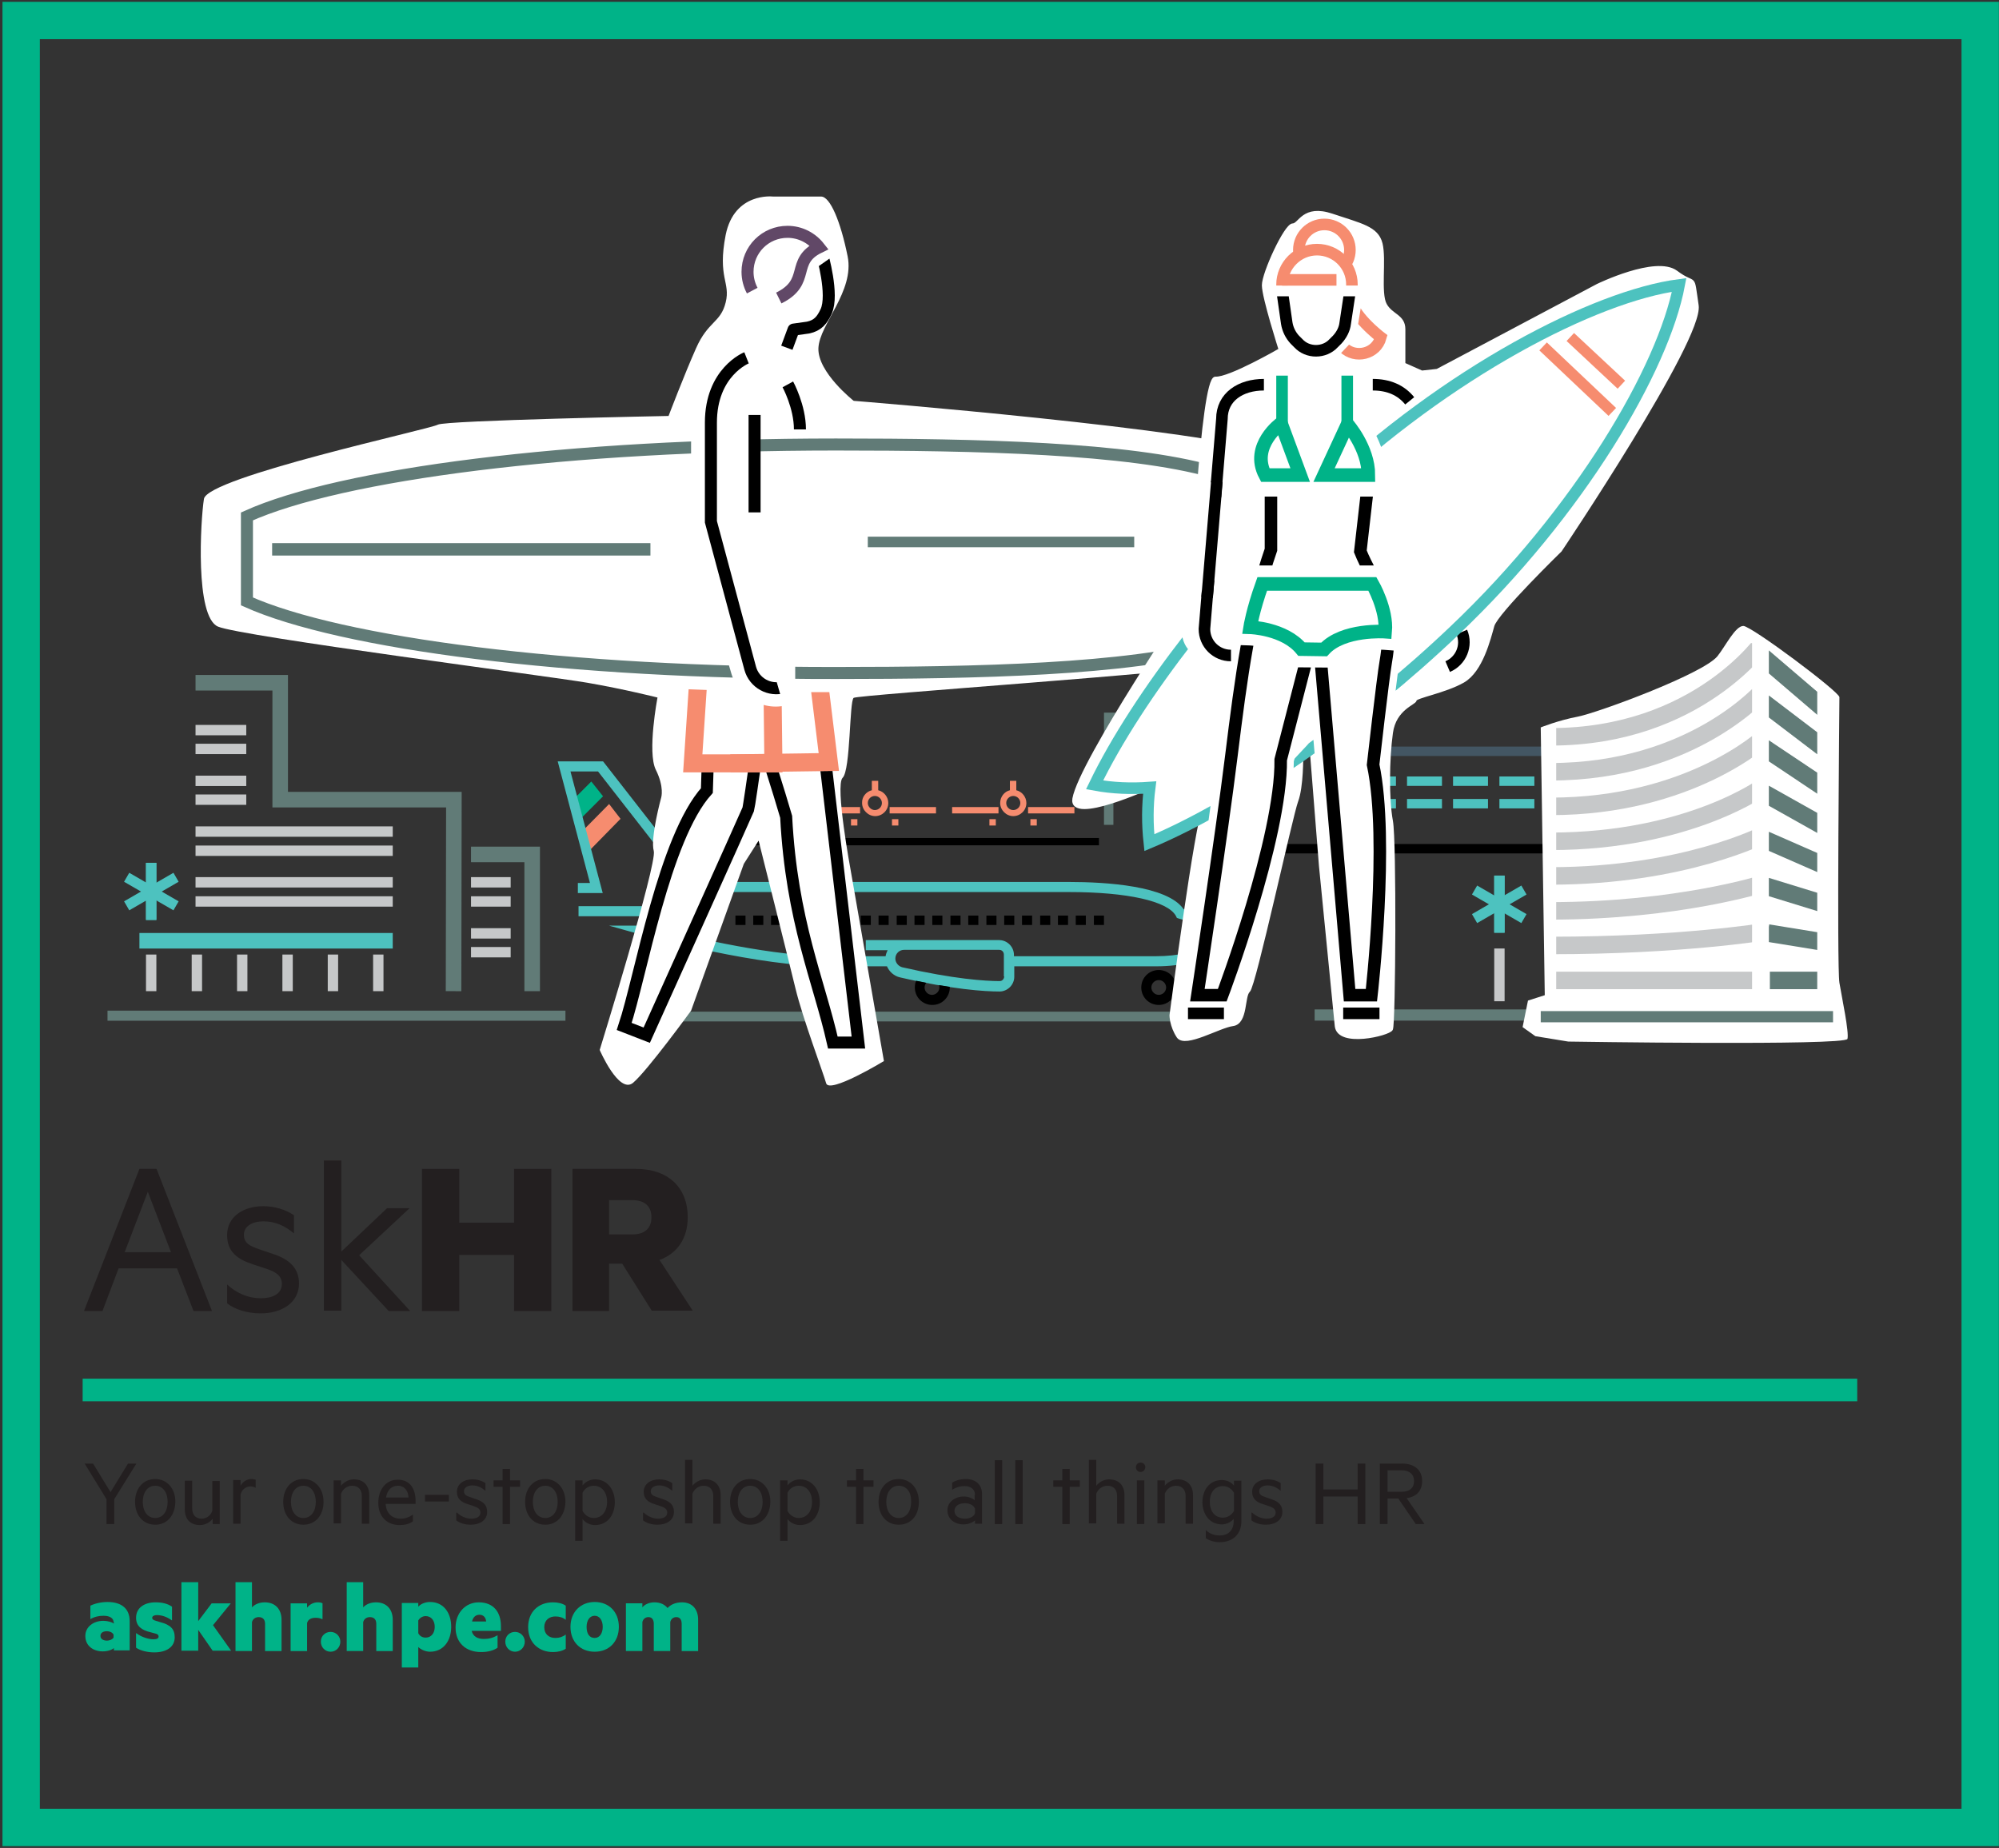 <?xml version="1.0" encoding="utf-8"?>
<!-- Generator: Adobe Illustrator 26.3.1, SVG Export Plug-In . SVG Version: 6.00 Build 0)  -->
<svg version="1.1" id="Layer_1" xmlns="http://www.w3.org/2000/svg" xmlns:xlink="http://www.w3.org/1999/xlink" x="0px" y="0px"
	 viewBox="0 0 595 550" style="enable-background:new 0 0 595 550;" xml:space="preserve">
<rect x="0" y="0" width="595" height="550" fill="#333333" stroke="none"/>
<style type="text/css">
	.st0{fill:none;stroke:#617B77;stroke-width:3.335;stroke-miterlimit:10;}
	.st1{fill:none;stroke:#000000;stroke-width:2.169;stroke-miterlimit:10;}
	.st2{fill:#4DC2BF;}
	.st3{fill:#F68C6F;}
	.st4{fill:#00B388;}
	.st5{fill:#435663;}
	.st6{fill:#617B77;}
	.st7{fill:#FFFFFF;stroke:#617B77;stroke-width:3.004;stroke-miterlimit:10;}
	.st8{fill:none;stroke:#617B77;stroke-width:4.63;stroke-miterlimit:10;}
	.st9{fill:none;stroke:#C6C8C9;stroke-width:3.087;stroke-miterlimit:10;}
	.st10{fill:none;stroke:#4DC2BF;stroke-width:4.63;stroke-miterlimit:10;}
	.st11{fill:none;stroke:#4DC2BF;stroke-width:3.087;stroke-miterlimit:10;}
	.st12{fill:#231F20;}
	.st13{fill:none;stroke:#00B388;stroke-width:11.121;stroke-miterlimit:10;}
	.st14{fill:none;stroke:#00B388;stroke-width:6.735;stroke-miterlimit:10;}
	.st15{fill:#FFFFFF;}
	.st16{clip-path:url(#XMLID_00000111157840990245388680000012594440304411507625_);}
	.st17{fill:none;stroke:#C6C8C9;stroke-width:5.212;stroke-miterlimit:10;}
	.st18{clip-path:url(#XMLID_00000121265317790612806950000001526445275654760858_);}
	.st19{fill:none;stroke:#617B77;stroke-width:5.212;stroke-miterlimit:10;}
	
		.st20{clip-path:url(#XMLID_00000170978451432731778530000003428783246725820574_);fill:none;stroke:#614867;stroke-width:3.579;stroke-miterlimit:10;}
	
		.st21{clip-path:url(#XMLID_00000044158156416426262120000010269293317006636208_);fill:none;stroke:#000000;stroke-width:3.579;stroke-linejoin:round;stroke-miterlimit:10;}
	.st22{fill:none;stroke:#000000;stroke-width:3.579;stroke-linejoin:round;stroke-miterlimit:10;}
	.st23{clip-path:url(#SVGID_00000052827168657729932770000014009673850014506649_);}
	.st24{fill:none;stroke:#000000;stroke-width:3.579;stroke-miterlimit:10;}
	.st25{clip-path:url(#SVGID_00000034067417656176458910000015199150821834634886_);}
	.st26{fill:none;stroke:#F68C6F;stroke-width:5.368;stroke-miterlimit:10;}
	
		.st27{clip-path:url(#SVGID_00000106830642407267909540000011580252647592865980_);fill:none;stroke:#617B77;stroke-width:3.579;stroke-miterlimit:10;}
	
		.st28{clip-path:url(#SVGID_00000088828986989919435640000011852768697667997591_);fill:none;stroke:#000000;stroke-width:3.579;stroke-miterlimit:10;}
	.st29{fill:none;stroke:#617B77;stroke-width:3.697;stroke-miterlimit:10;}
	.st30{fill:none;stroke:#617B77;stroke-width:3.142;stroke-miterlimit:10;}
	.st31{fill:#FFFFFF;stroke:#FFFFFF;stroke-width:1.011;stroke-miterlimit:10;}
	
		.st32{clip-path:url(#XMLID_00000018219561409346715520000009655319346966084227_);fill:none;stroke:#000000;stroke-width:3.445;stroke-miterlimit:10;}
	.st33{fill:none;stroke:#000000;stroke-width:3.445;stroke-miterlimit:10;}
	
		.st34{clip-path:url(#XMLID_00000081639363983594596500000006901411116215026049_);fill:none;stroke:#F68C6F;stroke-width:3.445;stroke-miterlimit:10;}
	
		.st35{clip-path:url(#XMLID_00000069385653981920906460000001291327608839507638_);fill:none;stroke:#000000;stroke-width:3.445;stroke-miterlimit:10;}
	
		.st36{clip-path:url(#XMLID_00000124846026174991174920000014465503499357103273_);fill:none;stroke:#F68C6F;stroke-width:3.445;stroke-miterlimit:10;}
	.st37{fill:none;stroke:#F68C6F;stroke-width:3.445;stroke-miterlimit:10;}
	.st38{clip-path:url(#SVGID_00000094589322614226490050000002031351043904342194_);}
	.st39{fill:none;stroke:#000000;stroke-width:3.724;stroke-miterlimit:10;}
	.st40{fill:none;stroke:#00B388;stroke-width:4.043;stroke-miterlimit:10;}
	.st41{fill:none;stroke:#00B388;stroke-width:3.445;stroke-miterlimit:10;}
	
		.st42{clip-path:url(#SVGID_00000023269770200490289670000000901459585231987642_);fill:none;stroke:#4DC2BF;stroke-width:3.445;stroke-miterlimit:10;}
	
		.st43{clip-path:url(#XMLID_00000115488538619511678550000008054757151397231757_);fill:none;stroke:#F68C6F;stroke-width:3.445;stroke-miterlimit:10;}
	.st44{fill:none;stroke:#F68C6F;stroke-width:3.254;stroke-miterlimit:10;}
</style>
<line class="st0" x1="391.3" y1="302.1" x2="527.6" y2="302.1"/>
<line class="st1" x1="327.1" y1="250.5" x2="215.8" y2="250.5"/>
<g id="XMLID_1337_">
	<path id="XMLID_921_" class="st2" d="M404.4,161.3h0.9l3.7,3.7h-4.7V161.3z"/>
</g>
<path id="XMLID_796_" class="st3" d="M319.8,242.1H306v-1.9h13.8V242.1z M283.4,240.2v1.9h13.8v-1.9H283.4z M300.6,235.2v-2.8h1.9
	v2.8c1.7,0.4,3,2,3,3.8c0,2.2-1.8,3.9-3.9,3.9s-3.9-1.8-3.9-3.9C297.7,237.2,298.9,235.6,300.6,235.2z M301.6,241.1
	c1.1,0,2.1-0.9,2.1-2.1c0-1.1-0.9-2.1-2.1-2.1c-1.1,0-2.1,0.9-2.1,2.1C299.5,240.1,300.4,241.1,301.6,241.1z M308.6,243.8h-1.9v1.9
	h1.9V243.8z M296.4,243.8h-1.9v1.9h1.9V243.8z"/>
<path id="XMLID_931_" class="st3" d="M278.6,242.1h-13.8v-1.9h13.8V242.1z M242.2,240.2v1.9H256v-1.9H242.2z M259.5,235.2v-2.8h1.9
	v2.8c1.7,0.4,3,2,3,3.8c0,2.2-1.8,3.9-3.9,3.9s-3.9-1.8-3.9-3.9C256.5,237.2,257.8,235.6,259.5,235.2z M260.4,241.1
	c1.1,0,2.1-0.9,2.1-2.1c0-1.1-0.9-2.1-2.1-2.1c-1.1,0-2.1,0.9-2.1,2.1C258.3,240.1,259.3,241.1,260.4,241.1z M267.4,243.8h-1.9v1.9
	h1.9V243.8z M255.2,243.8h-1.9v1.9h1.9V243.8z"/>
<path id="XMLID_939_" class="st3" d="M527.6,242.1h-13.8v-1.9h13.8V242.1z M491.1,240.2v1.9H505v-1.9H491.1z M508.4,235.2v-2.8h1.9
	v2.8c0.7,0.2,1.3,0.5,1.8,1c0.9,0.9,1.3,2.2,1.1,3.5c-0.3,1.6-1.5,2.8-3.1,3.1c-0.2,0-0.5,0.1-0.7,0.1c-1,0-2-0.4-2.8-1.1
	c-0.9-0.9-1.3-2.2-1.1-3.5C505.8,236.7,506.9,235.5,508.4,235.2z M507.9,240.5c0.5,0.5,1.2,0.7,1.9,0.6c0.8-0.2,1.5-0.8,1.6-1.6
	c0.1-0.7-0.1-1.4-0.6-1.9c-0.4-0.4-0.9-0.6-1.5-0.6c-0.1,0-0.3,0-0.4,0c-0.8,0.2-1.5,0.8-1.6,1.6C507.2,239.3,507.4,240,507.9,240.5
	z M516.4,243.8h-1.9v1.9h1.9V243.8z M504.2,243.8h-1.9v1.9h1.9V243.8z"/>
<g id="XMLID_947_">
	<polygon id="XMLID_948_" class="st3" points="175.3,253.3 184.7,243.7 181.3,239.3 173.7,247 	"/>
	<polygon id="XMLID_949_" class="st4" points="176,232.6 171.1,237.5 172.8,243.7 179.5,237 	"/>
</g>
<g id="XMLID_950_">
	<rect id="XMLID_951_" x="367.8" y="251.2" width="159.7" height="2.8"/>
	<polygon id="XMLID_952_" class="st5" points="474.9,245.5 477.7,245.5 477.7,222.2 352.8,222.2 352.8,228.4 355.6,228.4 355.6,225 
		474.9,225 	"/>
	<path id="XMLID_953_" class="st2" d="M460,231.1h10.4v2.8H460V231.1z M446.3,233.9h10.4v-2.8h-10.4V233.9z M432.5,233.9h10.4v-2.8
		h-10.4V233.9z M418.8,233.9h10.4v-2.8h-10.4V233.9z M405.1,233.9h10.4v-2.8h-10.4V233.9z M391.3,233.9h10.4v-2.8h-10.4V233.9z
		 M460,240.6h10.4v-2.8H460V240.6z M446.3,240.6h10.4v-2.8h-10.4V240.6z M432.5,240.6h10.4v-2.8h-10.4V240.6z M418.8,240.6h10.4
		v-2.8h-10.4V240.6z M405.1,240.6h10.4v-2.8h-10.4V240.6z M391.3,240.6h10.4v-2.8h-10.4V240.6z"/>
	<polygon id="XMLID_966_" class="st6" points="328.6,245.5 331.4,245.5 331.4,214.9 389.9,214.9 389.9,217.8 392.7,217.8 
		392.7,212.1 328.6,212.1 	"/>
	<g id="XMLID_968_">
		<path id="XMLID_971_" class="st2" d="M198.8,245.5h2.8 M215.8,245.5h2.8"/>
	</g>
</g>
<g id="XMLID_975_">
	<g id="XMLID_976_">
		<path id="XMLID_1383_" d="M221.9,275.3h-3v-2.8h3V275.3z M227.2,272.5h-3v2.8h3V272.5z M232.5,272.5h-3v2.8h3V272.5z M237.9,272.5
			h-3v2.8h3V272.5z M243.2,272.5h-3v2.8h3V272.5z M248.5,272.5h-3v2.8h3V272.5z M253.9,272.5h-3v2.8h3V272.5z M259.2,272.5h-3v2.8h3
			V272.5z M264.5,272.5h-3v2.8h3V272.5z M269.9,272.5h-3v2.8h3V272.5z M275.2,272.5h-3v2.8h3V272.5z M280.5,272.5h-3v2.8h3V272.5z
			 M285.9,272.5h-3v2.8h3V272.5z M291.2,272.5h-3v2.8h3V272.5z M296.6,272.5h-3v2.8h3V272.5z M301.9,272.5h-3v2.8h3V272.5z
			 M307.2,272.5h-3v2.8h3V272.5z M312.6,272.5h-3v2.8h3V272.5z M317.9,272.5h-3v2.8h3V272.5z M323.2,272.5h-3v2.8h3V272.5z
			 M328.6,272.5h-3v2.8h3V272.5z"/>
		<path id="XMLID_977_" d="M344.9,299.1c-2.9,0-5.2-2.3-5.2-5.2s2.3-5.2,5.2-5.2c2.9,0,5.2,2.3,5.2,5.2S347.7,299.1,344.9,299.1z
			 M344.9,291.7c-1.2,0-2.2,1-2.2,2.2c0,1.2,1,2.2,2.2,2.2c1.2,0,2.2-1,2.2-2.2C347.1,292.7,346.1,291.7,344.9,291.7z"/>
		<path id="XMLID_1002_" class="st2" d="M352.3,270.6c-4.8-7-23.2-8.1-34-8.1H207.5l-28-35.9H166l9.6,36.2h-3.6v3h7.4l-9.6-36.2h8.2
			l28,35.9h112.3c17.2,0,29.3,2.7,31.7,7.1l0.3,0.6l0.6,0.2c5.2,1.3,8.5,4.4,8.6,5.7c0,0.7-0.2,1.3-0.8,1.9
			c-2.1,2.2-7.9,3.6-14.7,3.6h-42.2v-0.4c0-2.4-2-4.4-4.4-4.4h-2.4h-25.9h-11.4v3h6.5c-0.3,0.6-0.5,1.2-0.6,1.8h-16.7
			c-16.3,0-38.7-5-54.4-9.1h-11.2c14.5,4.2,44.9,12.1,65.6,12.1H264c0.7,1.6,2.1,2.9,3.9,3.3c15.6,3.6,25.2,4.2,29.6,4.2
			c0,0,0,0,0,0c1.2,0,2.3-0.5,3.1-1.3c0.8-0.8,1.3-1.9,1.3-3.1v-3.1h42.2c7.9,0,14.2-1.7,16.9-4.6c1.1-1.2,1.7-2.6,1.6-4.1
			C362.4,275.4,357.2,272,352.3,270.6z M298.9,290.6c0,0.4-0.2,0.8-0.4,1c-0.3,0.3-0.6,0.4-1,0.4c0,0,0,0,0,0
			c-4.2,0-13.6-0.6-28.9-4.1c-1.2-0.3-2.1-1.4-2.1-2.6c0-1.5,1.2-2.6,2.6-2.6h25.9h2.4c0.8,0,1.4,0.6,1.4,1.4V290.6z"/>
		<path id="XMLID_1005_" d="M279.5,293.2c0.1,0.2,0.1,0.5,0.1,0.7c0,1.2-1,2.2-2.2,2.2s-2.2-1-2.2-2.2c0-0.5,0.2-1,0.5-1.4
			c-1-0.2-2-0.4-3-0.6c-0.3,0.6-0.4,1.3-0.4,2c0,2.9,2.3,5.2,5.2,5.2s5.2-2.3,5.2-5.2c0-0.1,0-0.1,0-0.2
			C281.6,293.5,280.6,293.4,279.5,293.2z"/>
		<rect id="XMLID_1006_" x="172.2" y="269.7" class="st2" width="31.1" height="3"/>
	</g>
	<polygon id="XMLID_1007_" class="st6" points="361.4,304 195.5,304 195.5,301.1 354.9,301.1 	"/>
</g>
<line id="XMLID_5346_" class="st7" x1="168.3" y1="302.3" x2="32" y2="302.3"/>
<polyline id="XMLID_5344_" class="st8" points="135,295 135.1,238 83.4,238 83.4,203.2 58.2,203.2 "/>
<g id="XMLID_5348_">
	<g id="XMLID_5349_">
		<line id="XMLID_5350_" class="st9" x1="58.2" y1="253.2" x2="116.9" y2="253.2"/>
		<line id="XMLID_5351_" class="st9" x1="58.2" y1="247.5" x2="116.9" y2="247.5"/>
	</g>
	<g id="XMLID_5352_">
		<line id="XMLID_5354_" class="st9" x1="58.2" y1="268.3" x2="116.9" y2="268.3"/>
		<line id="XMLID_5355_" class="st9" x1="58.2" y1="262.6" x2="116.9" y2="262.6"/>
	</g>
</g>
<g id="XMLID_5356_">
	<line id="XMLID_5357_" class="st9" x1="140.2" y1="268.3" x2="152" y2="268.3"/>
	<line id="XMLID_5358_" class="st9" x1="140.2" y1="262.6" x2="152" y2="262.6"/>
</g>
<g id="XMLID_5359_">
	<line id="XMLID_5360_" class="st9" x1="140.2" y1="283.4" x2="152" y2="283.4"/>
	<line id="XMLID_5361_" class="st9" x1="140.2" y1="277.8" x2="152" y2="277.8"/>
</g>
<g id="XMLID_5362_">
	<g id="XMLID_5363_">
		<line id="XMLID_5364_" class="st9" x1="58.2" y1="222.9" x2="73.3" y2="222.9"/>
		<line id="XMLID_5365_" class="st9" x1="58.2" y1="217.3" x2="73.3" y2="217.3"/>
	</g>
	<g id="XMLID_5366_">
		<line id="XMLID_5367_" class="st9" x1="58.2" y1="238" x2="73.3" y2="238"/>
		<line id="XMLID_5368_" class="st9" x1="58.2" y1="232.4" x2="73.3" y2="232.4"/>
	</g>
</g>
<polyline id="XMLID_5369_" class="st8" points="140.2,254.3 158.4,254.3 158.4,295 "/>
<line id="XMLID_5370_" class="st10" x1="116.9" y1="280" x2="41.5" y2="280"/>
<line id="XMLID_5371_" class="st9" x1="112.6" y1="284.1" x2="112.6" y2="295"/>
<line id="XMLID_5372_" class="st9" x1="99.1" y1="284.1" x2="99.1" y2="295"/>
<line id="XMLID_5373_" class="st9" x1="85.6" y1="284.1" x2="85.6" y2="295"/>
<line id="XMLID_5374_" class="st9" x1="72.1" y1="284.1" x2="72.1" y2="295"/>
<line id="XMLID_5375_" class="st9" x1="58.6" y1="284.1" x2="58.6" y2="295"/>
<line id="XMLID_5376_" class="st9" x1="45" y1="284.1" x2="45" y2="295"/>
<g id="XMLID_5377_">
	<line id="XMLID_5378_" class="st11" x1="45" y1="256.8" x2="45" y2="273.8"/>
	<line id="XMLID_5379_" class="st11" x1="45" y1="256.8" x2="45" y2="273.8"/>
	<line id="XMLID_5380_" class="st11" x1="52.4" y1="261.1" x2="37.7" y2="269.6"/>
	<line id="XMLID_5381_" class="st11" x1="52.4" y1="269.6" x2="37.7" y2="261.1"/>
</g>
<g id="XMLID_5_">
	<line id="XMLID_9_" class="st11" x1="446.3" y1="260.6" x2="446.3" y2="277.6"/>
	<line id="XMLID_8_" class="st11" x1="446.3" y1="260.6" x2="446.3" y2="277.6"/>
	<line id="XMLID_7_" class="st11" x1="453.6" y1="264.9" x2="438.9" y2="273.4"/>
	<line id="XMLID_6_" class="st11" x1="453.6" y1="273.4" x2="438.9" y2="264.9"/>
</g>
<g>
	<path class="st12" d="M47.3-140.2v-3.5H42v-7.5h13.5v15.9c-3.6,3.3-8.3,4.8-13.2,4.8c-11.2,0-18.3-7.6-18.3-18.4
		c0-11.3,7.8-18.7,19.2-18.7c4,0,7.8,1.1,10.4,2.8v9.1c-2.8-2-6-3.3-10.4-3.3c-5.7,0-9.8,3.8-9.8,10c0,6.1,3.7,10.1,9.1,10.1
		C44.5-138.9,46.1-139.4,47.3-140.2z"/>
	<path class="st12" d="M72.6-130.6c-8,0-13.5-5.6-13.5-13.8s5.5-13.8,13.5-13.8c8,0,13.5,5.6,13.5,13.8S80.6-130.6,72.6-130.6z
		 M72.6-150.5c-2.8,0-4.4,2.6-4.4,6.2s1.6,6.1,4.4,6.1c2.9,0,4.5-2.5,4.5-6.1S75.4-150.5,72.6-150.5z"/>
	<path class="st12" d="M101.5-131.2h-9.1v-19.2h-4.6v-7.1h4.6v-7.3h9.1v7.3h5.2v7.1h-5.2V-131.2z"/>
	<path class="st12" d="M138.7-133.3c-1.2,1.4-3.8,2.7-6.5,2.7c-7.6,0-11.8-6.3-11.8-13.8c0-7.6,4.2-13.8,11.8-13.8
		c2.7,0,5.3,1.3,6.5,2.7v-2.1h9.2v35.7h-9.2V-133.3z M138.7-147.8c-0.7-1.4-2.2-2.5-4-2.5c-3.2,0-5,2.6-5,6s1.9,5.9,5,5.9
		c1.8,0,3.3-1,4-2.5V-147.8z"/>
	<path class="st12" d="M178.1-131.2H169v-2.3c-1.4,1.6-4,2.9-7,2.9c-5.8,0-9.3-3.8-9.3-9.7v-17.3h9.1v15.1c0,2.2,1.1,3.8,3.4,3.8
		c1.7,0,3.3-1.1,3.7-2.9v-16h9.2V-131.2z"/>
	<path class="st12" d="M190.6-142.2c0.8,3.2,3.3,4.5,6.7,4.5c2.8,0,5-0.5,7.6-2.1v7c-2,1.5-5.3,2.3-9.1,2.3
		c-8.4,0-14.2-5.1-14.2-13.6c0-8.3,5.5-13.9,12.8-13.9c8.2,0,12.4,5.3,12.4,13.2v2.7H190.6z M190.7-147.4h7.9
		c-0.2-2.2-1.6-3.7-3.8-3.7C192.8-151.1,191.3-149.8,190.7-147.4z"/>
	<path class="st12" d="M209.6-140.8c2.5,2,6.6,3.3,9.3,3.3c1.8,0,3-0.4,3-1.6c0-1.1-0.8-1.5-2.4-1.8l-2-0.5c-4.9-1.1-8-3.3-8-8.1
		c0-5.5,4.6-8.6,10.8-8.6c3.7,0,6.6,0.8,9.2,2.3v7.6c-2.5-1.8-5.3-3-8.3-3c-1.6,0-2.6,0.5-2.6,1.6c0,1,0.8,1.3,2,1.7l2.4,0.7
		c5.7,1.5,8,3.9,8,8.3c0,5.6-4.9,8.4-11.4,8.4c-3.7,0-7.6-0.9-10-2.5V-140.8z"/>
	<path class="st12" d="M246.7-131.2h-9.1v-19.2H233v-7.1h4.6v-7.3h9.1v7.3h5.2v7.1h-5.2V-131.2z"/>
	<path class="st12" d="M259.8-159.7c-2.8,0-5.2-1.9-5.2-4.9c0-3,2.4-5,5.2-5s5.2,1.9,5.2,5C265.1-161.7,262.7-159.7,259.8-159.7z
		 M264.4-131.2h-9.2v-26.4h9.2V-131.2z"/>
	<path class="st12" d="M281.5-130.6c-8,0-13.5-5.6-13.5-13.8s5.5-13.8,13.5-13.8c8,0,13.5,5.6,13.5,13.8S289.5-130.6,281.5-130.6z
		 M281.5-150.5c-2.8,0-4.4,2.6-4.4,6.2s1.6,6.1,4.4,6.1c2.9,0,4.5-2.5,4.5-6.1S284.3-150.5,281.5-150.5z"/>
	<path class="st12" d="M298.5-157.5h9.2v2.3c1.5-1.6,4-2.9,7.1-2.9c5.9,0,9.3,3.8,9.3,9.7v17.3H315v-15.1c0-2.2-1.1-3.7-3.5-3.7
		c-1.8,0-3.3,1.1-3.8,2.9v15.9h-9.2V-157.5z"/>
	<path class="st12" d="M328-140.8c2.5,2,6.6,3.3,9.3,3.3c1.8,0,3-0.4,3-1.6c0-1.1-0.8-1.5-2.4-1.8l-2-0.5c-4.9-1.1-8-3.3-8-8.1
		c0-5.5,4.6-8.6,10.8-8.6c3.7,0,6.6,0.8,9.2,2.3v7.6c-2.5-1.8-5.3-3-8.3-3c-1.6,0-2.6,0.5-2.6,1.6c0,1,0.8,1.3,2,1.7l2.4,0.7
		c5.7,1.5,8,3.9,8,8.3c0,5.6-4.9,8.4-11.4,8.4c-3.7,0-7.6-0.9-10-2.5V-140.8z"/>
	<path class="st12" d="M379.1-147c0-2-1.9-3.5-5.6-3.5c-2.5,0-5.1,0.6-7.2,1.9v-7.4c2.2-1.2,5.7-2,9.4-2c7.8,0,12.2,3.7,12.2,10.7
		v16.3h-8.8v-1.3c-0.9,0.9-3.4,1.8-6.2,1.8c-5.2,0-9.7-2.9-9.7-8.5c0-5.1,4.5-8.4,10.1-8.4c2.2,0,4.7,0.7,5.7,1.5V-147z
		 M379.1-140.1c-0.6-1.1-2-1.8-3.7-1.8c-1.8,0-3.6,0.8-3.6,2.5c0,1.8,1.8,2.6,3.6,2.6c1.6,0,3.1-0.7,3.7-1.8V-140.1z"/>
	<path class="st12" d="M401.9-131.2h-9.2v-38.1h9.2v13.8c1.2-1.4,3.8-2.7,6.5-2.7c7.6,0,11.8,6.1,11.8,13.8s-4.2,13.8-11.8,13.8
		c-2.7,0-5.3-1.3-6.5-2.7V-131.2z M401.9-140.9c0.7,1.5,2.2,2.5,4,2.5c3.2,0,5-2.5,5-5.9s-1.9-6-5-6c-1.8,0-3.3,1.1-4,2.5V-140.9z"
		/>
	<path class="st12" d="M436.1-130.6c-8,0-13.5-5.6-13.5-13.8s5.5-13.8,13.5-13.8c8,0,13.5,5.6,13.5,13.8S444.2-130.6,436.1-130.6z
		 M436.1-150.5c-2.8,0-4.4,2.6-4.4,6.2s1.6,6.1,4.4,6.1c2.9,0,4.5-2.5,4.5-6.1S439-150.5,436.1-150.5z"/>
	<path class="st12" d="M478.5-131.2h-9.2v-2.3c-1.4,1.6-4,2.9-7,2.9c-5.8,0-9.3-3.8-9.3-9.7v-17.3h9.1v15.1c0,2.2,1.1,3.8,3.4,3.8
		c1.7,0,3.3-1.1,3.7-2.9v-16h9.2V-131.2z"/>
	<path class="st12" d="M495.6-131.2h-9.1v-19.2h-4.6v-7.1h4.6v-7.3h9.1v7.3h5.2v7.1h-5.2V-131.2z"/>
	<path class="st12" d="M29.2-62.2l3.9-10l-9.8-25.7h9.5l5,15l4.9-15h9.1L38.2-62.2H29.2z"/>
	<path class="st12" d="M65.6-70.9c-8,0-13.5-5.6-13.5-13.8s5.5-13.8,13.5-13.8c8,0,13.5,5.6,13.5,13.8S73.6-70.9,65.6-70.9z
		 M65.6-90.9c-2.8,0-4.4,2.6-4.4,6.2s1.6,6.1,4.4,6.1c2.9,0,4.5-2.5,4.5-6.1S68.5-90.9,65.6-90.9z"/>
	<path class="st12" d="M108-71.5h-9.2v-2.3c-1.4,1.6-4,2.9-7,2.9c-5.8,0-9.3-3.8-9.3-9.7v-17.3h9.1v15.1c0,2.2,1.1,3.8,3.4,3.8
		c1.7,0,3.3-1.1,3.7-2.9v-16h9.2V-71.5z"/>
	<path class="st12" d="M130.6-89.1c-1.1-0.6-2.3-0.8-3.8-0.8c-2.5,0-4.2,1.1-4.7,3v15.5h-9.2v-26.4h9.2v2.3c1.3-1.8,3.3-2.9,6-2.9
		c1.2,0,2.1,0.2,2.5,0.5V-89.1z"/>
	<path class="st12" d="M154-71.5l-10-26.4h9.4l5,15.1l4.9-15.1h9l-10.1,26.4H154z"/>
	<path class="st12" d="M188.5-87.4c0-2-1.9-3.5-5.6-3.5c-2.5,0-5.1,0.6-7.2,1.9v-7.4c2.2-1.2,5.7-2,9.4-2c7.8,0,12.2,3.7,12.2,10.7
		v16.3h-8.8v-1.3c-0.9,0.9-3.4,1.8-6.2,1.8c-5.2,0-9.7-2.9-9.7-8.5c0-5.1,4.5-8.4,10.1-8.4c2.2,0,4.7,0.7,5.7,1.5V-87.4z
		 M188.5-80.4c-0.6-1.1-2-1.8-3.7-1.8c-1.8,0-3.6,0.8-3.6,2.5c0,1.8,1.8,2.6,3.6,2.6c1.6,0,3.1-0.7,3.7-1.8V-80.4z"/>
	<path class="st12" d="M214.4-98.4c2.7,0,5.2,0.5,7.1,1.9v7.7c-1.7-1.2-3.5-1.9-5.7-1.9c-3.4,0-6.1,2-6.1,6s2.7,6,6.1,6
		c2.2,0,4-0.6,5.7-1.9v7.7c-1.9,1.3-4.4,1.9-7.1,1.9c-7.9,0-13.8-5.3-13.8-13.8S206.5-98.4,214.4-98.4z"/>
	<path class="st12" d="M239.9-87.4c0-2-1.9-3.5-5.6-3.5c-2.5,0-5.1,0.6-7.2,1.9v-7.4c2.2-1.2,5.7-2,9.4-2c7.8,0,12.2,3.7,12.2,10.7
		v16.3h-8.8v-1.3c-0.9,0.9-3.4,1.8-6.2,1.8c-5.2,0-9.7-2.9-9.7-8.5c0-5.1,4.5-8.4,10.1-8.4c2.2,0,4.7,0.7,5.7,1.5V-87.4z
		 M239.9-80.4c-0.6-1.1-2-1.8-3.7-1.8c-1.8,0-3.6,0.8-3.6,2.5c0,1.8,1.8,2.6,3.6,2.6c1.6,0,3.1-0.7,3.7-1.8V-80.4z"/>
	<path class="st12" d="M265.6-71.5h-9.1v-19.2h-4.6v-7.1h4.6v-7.3h9.1v7.3h5.2v7.1h-5.2V-71.5z"/>
	<path class="st12" d="M278.8-100.1c-2.8,0-5.2-1.9-5.2-4.9c0-3,2.4-5,5.2-5s5.2,1.9,5.2,5C284-102,281.6-100.1,278.8-100.1z
		 M283.3-71.5h-9.2v-26.4h9.2V-71.5z"/>
	<path class="st12" d="M300.4-70.9c-8,0-13.5-5.6-13.5-13.8s5.5-13.8,13.5-13.8c8,0,13.5,5.6,13.5,13.8S308.4-70.9,300.4-70.9z
		 M300.4-90.9c-2.8,0-4.4,2.6-4.4,6.2s1.6,6.1,4.4,6.1c2.9,0,4.5-2.5,4.5-6.1S303.2-90.9,300.4-90.9z"/>
	<path class="st12" d="M317.4-97.9h9.2v2.3c1.5-1.6,4-2.9,7.1-2.9c5.9,0,9.3,3.8,9.3,9.7v17.3h-9.1v-15.1c0-2.2-1.1-3.7-3.5-3.7
		c-1.8,0-3.3,1.1-3.8,2.9v15.9h-9.2V-97.9z"/>
	<path class="st12" d="M350.5-72.1c-2.1-0.4-4-2.1-4-4.8c0-3,2.3-5.1,5.4-5.1c2.9,0,5.4,2,5.4,5.7c0,2.1-1,4.2-2.2,6.1l-3.2,4.9
		h-5.8L350.5-72.1z"/>
	<path class="st12" d="M372.6-109.6h9.2v14c1.5-1.6,4-2.9,7.1-2.9c5.9,0,9.3,3.8,9.3,9.7v17.3H389v-15.1c0-2.2-1.1-3.7-3.5-3.7
		c-1.8,0-3.3,1.1-3.8,2.9v15.9h-9.2V-109.6z"/>
	<path class="st12" d="M415-70.9c-8,0-13.5-5.6-13.5-13.8s5.5-13.8,13.5-13.8c8,0,13.5,5.6,13.5,13.8S423.1-70.9,415-70.9z
		 M415-90.9c-2.8,0-4.4,2.6-4.4,6.2s1.6,6.1,4.4,6.1c2.9,0,4.5-2.5,4.5-6.1S417.9-90.9,415-90.9z"/>
	<path class="st12" d="M441.3-71.5h-9.2v-38.1h9.2V-71.5z"/>
	<path class="st12" d="M450.9-100.1c-2.8,0-5.2-1.9-5.2-4.9c0-3,2.4-5,5.2-5c2.8,0,5.2,1.9,5.2,5C456.1-102,453.7-100.1,450.9-100.1
		z M455.5-71.5h-9.2v-26.4h9.2V-71.5z"/>
	<path class="st12" d="M477.3-73.6c-1.2,1.4-3.8,2.7-6.5,2.7c-7.6,0-11.8-6.1-11.8-13.8s4.2-13.8,11.8-13.8c2.7,0,5.3,1.3,6.5,2.7
		v-13.8h9.2v38.1h-9.2V-73.6z M477.3-88.2c-0.7-1.4-2.3-2.5-4-2.5c-3.2,0-5,2.6-5,6s1.9,5.9,5,5.9c1.8,0,3.3-1,4-2.5V-88.2z"/>
	<path class="st12" d="M505.9-87.4c0-2-1.9-3.5-5.6-3.5c-2.5,0-5.1,0.6-7.2,1.9v-7.4c2.2-1.2,5.7-2,9.4-2c7.8,0,12.2,3.7,12.2,10.7
		v16.3h-8.8v-1.3c-0.9,0.9-3.4,1.8-6.2,1.8c-5.2,0-9.7-2.9-9.7-8.5c0-5.1,4.5-8.4,10.1-8.4c2.2,0,4.7,0.7,5.7,1.5V-87.4z
		 M505.9-80.4c-0.6-1.1-2-1.8-3.7-1.8c-1.8,0-3.6,0.8-3.6,2.5c0,1.8,1.8,2.6,3.6,2.6c1.6,0,3.1-0.7,3.7-1.8V-80.4z"/>
	<path class="st12" d="M522.6-62.2l3.9-10l-9.8-25.7h9.5l5,15l4.9-15h9.1l-13.6,35.7H522.6z"/>
	<path class="st12" d="M37.3-11.3c-8,0-13.5-5.6-13.5-13.8s5.5-13.8,13.5-13.8c8,0,13.5,5.6,13.5,13.8S45.3-11.3,37.3-11.3z
		 M37.3-31.2c-2.8,0-4.4,2.6-4.4,6.2s1.6,6.1,4.4,6.1c2.9,0,4.5-2.5,4.5-6.1S40.2-31.2,37.3-31.2z"/>
	<path class="st12" d="M72-29.5c-1.1-0.6-2.3-0.8-3.8-0.8c-2.5,0-4.2,1.1-4.7,3v15.5h-9.2v-26.4h9.2v2.3c1.3-1.8,3.3-2.9,6-2.9
		c1.2,0,2.1,0.2,2.5,0.5V-29.5z"/>
	<path class="st12" d="M96.6-11.9h-9.2v-38.1h9.2V-11.9z"/>
	<path class="st12" d="M109.1-22.9c0.8,3.2,3.3,4.5,6.7,4.5c2.8,0,5-0.5,7.6-2.1v7c-2,1.5-5.3,2.3-9.1,2.3
		c-8.4,0-14.2-5.1-14.2-13.6c0-8.3,5.5-13.9,12.8-13.9c8.2,0,12.4,5.3,12.4,13.2v2.7H109.1z M109.2-28.1h7.9
		c-0.2-2.2-1.6-3.7-3.8-3.7C111.3-31.8,109.9-30.5,109.2-28.1z"/>
	<path class="st12" d="M143.5-27.7c0-2-1.9-3.5-5.6-3.5c-2.5,0-5.1,0.6-7.2,1.9v-7.4c2.2-1.2,5.7-2,9.4-2c7.8,0,12.2,3.7,12.2,10.7
		v16.3h-8.8v-1.3c-0.9,0.9-3.4,1.8-6.2,1.8c-5.2,0-9.7-2.9-9.7-8.5c0-5.1,4.5-8.4,10.1-8.4c2.2,0,4.7,0.7,5.7,1.5V-27.7z
		 M143.5-20.8c-0.6-1.1-2-1.8-3.7-1.8c-1.8,0-3.6,0.8-3.6,2.5c0,1.8,1.8,2.6,3.6,2.6c1.6,0,3.1-0.7,3.7-1.8V-20.8z"/>
	<path class="st12" d="M164.2-11.9l-10-26.4h9.4l5,15.1l4.9-15.1h9l-10.1,26.4H164.2z"/>
	<path class="st12" d="M191.7-22.9c0.8,3.2,3.3,4.5,6.7,4.5c2.8,0,5-0.5,7.6-2.1v7c-2,1.5-5.3,2.3-9.1,2.3
		c-8.4,0-14.2-5.1-14.2-13.6c0-8.3,5.5-13.9,12.8-13.9c8.2,0,12.4,5.3,12.4,13.2v2.7H191.7z M191.9-28.1h7.9
		c-0.2-2.2-1.6-3.7-3.8-3.7C194-31.8,192.5-30.5,191.9-28.1z"/>
	<path class="st12" d="M235.4-11.3c-8,0-13.5-5.6-13.5-13.8s5.5-13.8,13.5-13.8c8,0,13.5,5.6,13.5,13.8S243.5-11.3,235.4-11.3z
		 M235.4-31.2c-2.8,0-4.4,2.6-4.4,6.2s1.6,6.1,4.4,6.1c2.9,0,4.5-2.5,4.5-6.1S238.3-31.2,235.4-31.2z"/>
	<path class="st12" d="M269.2-42.2c-0.6-0.4-1.3-0.5-2.2-0.5c-2,0-3.3,1.1-3.3,3.2v1.4h5.1v7.1h-5.1v19.2h-9.1v-19.2h-3.9v-7.1h3.9
		v-1.9c0-6.3,3.8-10.3,10.2-10.3c1.8,0,3.2,0.3,4.3,0.7V-42.2z"/>
	<path class="st12" d="M298.4-27.7c0-2-1.9-3.5-5.6-3.5c-2.5,0-5.1,0.6-7.2,1.9v-7.4c2.2-1.2,5.7-2,9.4-2c7.8,0,12.2,3.7,12.2,10.7
		v16.3h-8.8v-1.3c-0.9,0.9-3.4,1.8-6.2,1.8c-5.2,0-9.7-2.9-9.7-8.5c0-5.1,4.5-8.4,10.1-8.4c2.2,0,4.7,0.7,5.7,1.5V-27.7z
		 M298.4-20.8c-0.6-1.1-2-1.8-3.7-1.8c-1.8,0-3.6,0.8-3.6,2.5c0,1.8,1.8,2.6,3.6,2.6c1.6,0,3.1-0.7,3.7-1.8V-20.8z"/>
	<path class="st12" d="M321.2-11.9H312v-38.1h9.2v13.8c1.2-1.4,3.8-2.7,6.5-2.7c7.6,0,11.8,6.1,11.8,13.8s-4.2,13.8-11.8,13.8
		c-2.7,0-5.3-1.3-6.5-2.7V-11.9z M321.2-21.6c0.7,1.5,2.2,2.5,4,2.5c3.2,0,5-2.5,5-5.9s-1.9-6-5-6c-1.8,0-3.3,1.1-4,2.5V-21.6z"/>
	<path class="st12" d="M342.3-21.5c2.5,2,6.6,3.3,9.3,3.3c1.8,0,3-0.4,3-1.6c0-1.1-0.8-1.5-2.4-1.8l-2-0.5c-4.9-1.1-8-3.3-8-8.1
		c0-5.5,4.6-8.6,10.8-8.6c3.7,0,6.6,0.8,9.2,2.3v7.6c-2.5-1.8-5.3-3-8.3-3c-1.6,0-2.6,0.5-2.6,1.6c0,1,0.8,1.3,2,1.7l2.4,0.7
		c5.7,1.5,8,3.9,8,8.3c0,5.6-4.9,8.4-11.4,8.4c-3.7,0-7.6-0.9-10-2.5V-21.5z"/>
	<path class="st12" d="M374.9-22.9c0.8,3.2,3.3,4.5,6.7,4.5c2.8,0,5-0.5,7.6-2.1v7c-2,1.5-5.3,2.3-9.1,2.3
		c-8.4,0-14.2-5.1-14.2-13.6c0-8.3,5.5-13.9,12.8-13.9c8.2,0,12.4,5.3,12.4,13.2v2.7H374.9z M375-28.1h7.9c-0.2-2.2-1.6-3.7-3.8-3.7
		C377.2-31.8,375.7-30.5,375-28.1z"/>
	<path class="st12" d="M394.8-38.2h9.2v2.3c1.5-1.6,4-2.9,7.1-2.9c5.9,0,9.3,3.8,9.3,9.7v17.3h-9.1v-15.1c0-2.2-1.1-3.7-3.5-3.7
		c-1.8,0-3.3,1.1-3.8,2.9v15.9h-9.2V-38.2z"/>
	<path class="st12" d="M437.6-38.8c2.7,0,5.2,0.5,7.1,1.9v7.7c-1.7-1.2-3.5-1.9-5.7-1.9c-3.4,0-6.1,2-6.1,6s2.7,6,6.1,6
		c2.2,0,4-0.6,5.7-1.9v7.7c-1.9,1.3-4.4,1.9-7.1,1.9c-7.9,0-13.8-5.3-13.8-13.8S429.7-38.8,437.6-38.8z"/>
	<path class="st12" d="M456.2-22.9c0.8,3.2,3.3,4.5,6.7,4.5c2.8,0,5-0.5,7.6-2.1v7c-2,1.5-5.3,2.3-9.1,2.3
		c-8.4,0-14.2-5.1-14.2-13.6c0-8.3,5.5-13.9,12.8-13.9c8.2,0,12.4,5.3,12.4,13.2v2.7H456.2z M456.3-28.1h7.9
		c-0.2-2.2-1.6-3.7-3.8-3.7C458.4-31.8,456.9-30.5,456.3-28.1z"/>
	<path class="st12" d="M486.8-35.7c0-2.4-1.5-3.7-4.3-3.7c-3.8,0-7.2,2.3-9.5,4.2v-9c2.7-2.3,6.9-4.2,12-4.2
		c7.2,0,11.8,4.3,11.8,10.8c0,4.4-2.8,7.3-5.3,10.3c-1.3,1.6-1.7,2.5-1.7,3.4h-9.1c0.1-2.1,0.7-3.5,2.6-5.7
		C485.2-32,486.8-33.3,486.8-35.7z M485.1-21.8c3.1,0,5.6,2.2,5.6,5.2s-2.5,5.2-5.6,5.2c-3,0-5.4-2.2-5.4-5.2S482-21.8,485.1-21.8z"
		/>
</g>
<rect x="6.3" y="6.1" class="st13" width="583.1" height="537.8"/>
<g>
	<path class="st12" d="M46.6,347.9l16.5,42.3h-5.5l-4.9-12.7H35.3l-4.8,12.7H25l16.5-42.3H46.6z M37.1,372.7h13.8l-6.9-18
		L37.1,372.7z"/>
	<path class="st12" d="M67.6,382.3c2.8,2.6,6.3,4.1,10,4.1c3.4,0,6.3-1.2,6.3-4.3c0-2.3-1.7-3.5-4.4-4.4l-4.2-1.4
		c-4.6-1.5-7.7-3.7-7.7-8.7c0-5.4,4.7-8.6,10.8-8.6c3.4,0,6.6,1,9.1,2.7v5.4c-2.5-2.1-5.4-3.6-9.1-3.6c-3.2,0-5.8,1.4-5.8,4
		c0,2.5,1.7,3.3,4.5,4.3l4.7,1.6c4.6,1.6,7.2,4.3,7.2,8.6c0,5.6-5,8.9-11.4,8.9c-4,0-7.8-1.2-10-3V382.3z"/>
	<path class="st12" d="M122.1,390.2h-6.4L101.6,375v15.1h-5.2v-44.7h5.2v27.1l13.6-12.9h6.7l-15,14L122.1,390.2z"/>
	<path class="st12" d="M164.1,347.9v42.3H153v-16.7h-16.3v16.7h-11.1v-42.3h11.1v16H153v-16H164.1z"/>
	<path class="st12" d="M181.3,376.2v14h-10.9v-42.3h19c9.1,0,15.3,5.2,15.3,14.4c0,6.4-3.2,10.8-8.4,12.7l9.9,15.1H194l-8.8-14
		H181.3z M181.3,367.4h6.9c3.9,0,5.7-2,5.7-5.1s-1.8-5.1-5.7-5.1h-6.9V367.4z"/>
</g>
<g>
	<path class="st12" d="M38.1,435.6h2.5L34,446.2v7.4h-2.3v-7.4l-6.5-10.6h2.5l5.2,8.5L38.1,435.6z"/>
	<path class="st12" d="M46.2,453.8c-3.6,0-6-2.8-6-6.8c0-4,2.4-6.8,6-6.8c3.5,0,6,2.8,6,6.8C52.1,451.1,49.7,453.8,46.2,453.8z
		 M46.2,442.2c-2.3,0-3.7,2-3.7,4.8c0,2.8,1.4,4.8,3.7,4.8c2.3,0,3.7-2,3.7-4.8C49.9,444.2,48.5,442.2,46.2,442.2z"/>
	<path class="st12" d="M65.5,453.6h-2.2v-1.6c-0.7,1-2.1,1.9-3.8,1.9c-3,0-4.5-1.9-4.5-4.7v-8.5h2.2v8.2c0,1.8,0.9,3.1,2.8,3.1
		c1.5,0,2.8-1,3.2-2.4v-8.8h2.2V453.6z"/>
	<path class="st12" d="M76.1,442.8c-0.4-0.2-0.9-0.4-1.5-0.4c-1.4,0-2.6,0.9-3,2.4v8.7h-2.2v-13h2.2v1.7c0.6-1.1,1.8-2,3.2-2
		c0.6,0,1,0.1,1.3,0.2V442.8z"/>
	<path class="st12" d="M90.3,453.8c-3.6,0-6-2.8-6-6.8c0-4,2.4-6.8,6-6.8c3.5,0,6,2.8,6,6.8C96.3,451.1,93.8,453.8,90.3,453.8z
		 M90.3,442.2c-2.3,0-3.7,2-3.7,4.8c0,2.8,1.4,4.8,3.7,4.8c2.3,0,3.7-2,3.7-4.8C94,444.2,92.6,442.2,90.3,442.2z"/>
	<path class="st12" d="M99.3,440.6h2.2v1.6c0.8-1,2.2-1.9,3.8-1.9c3,0,4.6,1.9,4.6,4.7v8.5h-2.2v-8.2c0-1.8-0.9-3.1-2.9-3.1
		c-1.5,0-2.8,1-3.3,2.4v8.8h-2.2V440.6z"/>
	<path class="st12" d="M114.8,447.5c0.1,3,2,4.5,4.4,4.5c1.5,0,2.5-0.4,3.7-1.2v2c-1.1,0.8-2.4,1.1-4,1.1c-3.7,0-6.3-2.5-6.3-6.6
		c0-4,2.3-6.9,5.8-6.9c3.5,0,5.3,2.5,5.3,6.4v0.8H114.8z M114.9,445.7h6.7c-0.1-1.9-1.1-3.5-3.2-3.5
		C116.7,442.2,115.3,443.3,114.9,445.7z"/>
	<path class="st12" d="M126.5,444.9h7.1v2h-7.1V444.9z"/>
	<path class="st12" d="M136,450.2c1.2,1.1,2.7,1.8,4.3,1.8c1.4,0,2.7-0.5,2.7-1.8c0-1-0.7-1.5-1.9-1.9l-1.8-0.6
		c-2-0.6-3.3-1.6-3.3-3.7c0-2.3,2-3.7,4.6-3.7c1.5,0,2.8,0.4,3.9,1.1v2.3c-1.1-0.9-2.3-1.6-3.9-1.6c-1.3,0-2.5,0.6-2.5,1.7
		c0,1.1,0.7,1.4,1.9,1.8l2,0.7c2,0.7,3,1.8,3,3.7c0,2.4-2.1,3.8-4.9,3.8c-1.7,0-3.3-0.5-4.3-1.3V450.2z"/>
	<path class="st12" d="M151.8,453.6h-2.2v-11.1h-2.7v-1.9h2.7v-3.4h2.2v3.4h3v1.9h-3V453.6z"/>
	<path class="st12" d="M162.3,453.8c-3.6,0-6-2.8-6-6.8c0-4,2.4-6.8,6-6.8c3.5,0,6,2.8,6,6.8C168.2,451.1,165.8,453.8,162.3,453.8z
		 M162.3,442.2c-2.3,0-3.7,2-3.7,4.8c0,2.8,1.4,4.8,3.7,4.8c2.3,0,3.7-2,3.7-4.8C166,444.2,164.6,442.2,162.3,442.2z"/>
	<path class="st12" d="M173.4,458.6h-2.2v-18h2.2v1.5c0.7-0.9,2-1.8,3.7-1.8c3.8,0,5.9,3.2,5.9,6.8c0,3.6-2,6.8-5.9,6.8
		c-1.6,0-3-0.8-3.7-1.8V458.6z M173.4,449.7c0.7,1.3,2,2.1,3.3,2.1c2.5,0,4-2,4-4.8c0-2.8-1.5-4.8-4-4.8c-1.4,0-2.7,0.8-3.3,2.1
		V449.7z"/>
	<path class="st12" d="M191.6,450.2c1.2,1.1,2.7,1.8,4.3,1.8c1.4,0,2.7-0.5,2.7-1.8c0-1-0.7-1.5-1.9-1.9l-1.8-0.6
		c-2-0.6-3.3-1.6-3.3-3.7c0-2.3,2-3.7,4.6-3.7c1.5,0,2.8,0.4,3.9,1.1v2.3c-1.1-0.9-2.3-1.6-3.9-1.6c-1.3,0-2.5,0.6-2.5,1.7
		c0,1.1,0.7,1.4,1.9,1.8l2,0.7c2,0.7,3,1.8,3,3.7c0,2.4-2.1,3.8-4.9,3.8c-1.7,0-3.3-0.5-4.3-1.3V450.2z"/>
	<path class="st12" d="M203.9,434.5h2.2v7.7c0.8-1,2.2-1.9,3.8-1.9c3,0,4.6,1.9,4.6,4.7v8.5h-2.2v-8.2c0-1.8-0.9-3.1-2.9-3.1
		c-1.5,0-2.8,1-3.3,2.4v8.8h-2.2V434.5z"/>
	<path class="st12" d="M223.3,453.8c-3.6,0-6-2.8-6-6.8c0-4,2.4-6.8,6-6.8c3.5,0,6,2.8,6,6.8C229.2,451.1,226.8,453.8,223.3,453.8z
		 M223.3,442.2c-2.3,0-3.7,2-3.7,4.8c0,2.8,1.4,4.8,3.7,4.8c2.3,0,3.7-2,3.7-4.8C227,444.2,225.6,442.2,223.3,442.2z"/>
	<path class="st12" d="M234.4,458.6h-2.2v-18h2.2v1.5c0.7-0.9,2-1.8,3.7-1.8c3.8,0,5.9,3.2,5.9,6.8c0,3.6-2,6.8-5.9,6.8
		c-1.6,0-3-0.8-3.7-1.8V458.6z M234.4,449.7c0.7,1.3,2,2.1,3.3,2.1c2.5,0,4-2,4-4.8c0-2.8-1.5-4.8-4-4.8c-1.4,0-2.7,0.8-3.3,2.1
		V449.7z"/>
	<path class="st12" d="M257,453.6h-2.2v-11.1h-2.7v-1.9h2.7v-3.4h2.2v3.4h3v1.9h-3V453.6z"/>
	<path class="st12" d="M267.5,453.8c-3.6,0-6-2.8-6-6.8c0-4,2.4-6.8,6-6.8c3.5,0,6,2.8,6,6.8C273.5,451.1,271.1,453.8,267.5,453.8z
		 M267.5,442.2c-2.3,0-3.7,2-3.7,4.8c0,2.8,1.4,4.8,3.7,4.8c2.3,0,3.7-2,3.7-4.8C271.3,444.2,269.9,442.2,267.5,442.2z"/>
	<path class="st12" d="M290.2,444.9c0-1.6-1.2-2.6-3.1-2.6c-1.4,0-2.6,0.4-3.7,1.1v-2.1c0.9-0.6,2.4-1.1,4-1.1
		c3.1,0,4.9,1.7,4.9,4.5v8.8h-2.1v-1c-0.5,0.5-1.8,1.2-3.4,1.2c-2.7,0-4.8-1.6-4.8-4.2c0-2.4,2.2-4.1,4.9-4.1c1.3,0,2.7,0.6,3.2,1.1
		V444.9z M290.2,449c-0.4-1-1.6-1.6-3-1.6c-1.6,0-3.1,0.7-3.1,2.3c0,1.6,1.5,2.3,3.1,2.3c1.4,0,2.7-0.6,3-1.6V449z"/>
	<path class="st12" d="M298.3,453.6h-2.2v-19h2.2V453.6z"/>
	<path class="st12" d="M304.4,453.6h-2.2v-19h2.2V453.6z"/>
	<path class="st12" d="M318.4,453.6h-2.2v-11.1h-2.7v-1.9h2.7v-3.4h2.2v3.4h3v1.9h-3V453.6z"/>
	<path class="st12" d="M324.1,434.5h2.2v7.7c0.8-1,2.2-1.9,3.8-1.9c3,0,4.6,1.9,4.6,4.7v8.5h-2.2v-8.2c0-1.8-0.9-3.1-2.9-3.1
		c-1.5,0-2.8,1-3.3,2.4v8.8h-2.2V434.5z"/>
	<path class="st12" d="M339.5,438.1c-0.8,0-1.4-0.6-1.4-1.4c0-0.8,0.6-1.4,1.4-1.4c0.8,0,1.4,0.6,1.4,1.4
		C340.9,437.4,340.3,438.1,339.5,438.1z M340.6,453.6h-2.2v-13h2.2V453.6z"/>
	<path class="st12" d="M344.5,440.6h2.2v1.6c0.8-1,2.2-1.9,3.8-1.9c3,0,4.6,1.9,4.6,4.7v8.5h-2.2v-8.2c0-1.8-0.9-3.1-2.9-3.1
		c-1.5,0-2.8,1-3.3,2.4v8.8h-2.2V440.6z"/>
	<path class="st12" d="M367.3,451.9c-0.6,0.9-2,1.8-3.6,1.8c-3.8,0-5.8-3.2-5.8-6.6c0-3.5,2-6.6,5.8-6.6c1.6,0,3,0.8,3.6,1.7v-1.5
		h2.2v12c0,4.5-3.2,6.3-6.4,6.3c-1.7,0-3.2-0.5-4.2-1.2v-2.4c1.3,1.2,2.7,1.6,4.2,1.6c2.3,0,4.1-1.4,4.1-4.2V451.9z M367.3,444.3
		c-0.7-1.2-1.9-2-3.3-2c-2.5,0-3.9,2-3.9,4.7c0,2.7,1.4,4.7,3.9,4.7c1.4,0,2.6-0.8,3.3-2V444.3z"/>
	<path class="st12" d="M372.7,450.2c1.2,1.1,2.7,1.8,4.3,1.8c1.4,0,2.7-0.5,2.7-1.8c0-1-0.7-1.5-1.9-1.9l-1.8-0.6
		c-2-0.6-3.3-1.6-3.3-3.7c0-2.3,2-3.7,4.6-3.7c1.5,0,2.8,0.4,3.9,1.1v2.3c-1.1-0.9-2.3-1.6-3.9-1.6c-1.3,0-2.5,0.6-2.5,1.7
		c0,1.1,0.7,1.4,1.9,1.8l2,0.7c2,0.7,3,1.8,3,3.7c0,2.4-2.1,3.8-4.9,3.8c-1.7,0-3.3-0.5-4.3-1.3V450.2z"/>
	<path class="st12" d="M406.4,435.6v18h-2.3v-8.2h-10.2v8.2h-2.3v-18h2.3v7.7h10.2v-7.7H406.4z"/>
	<path class="st12" d="M413,446v7.6h-2.3v-18h6.6c3.6,0,6,1.8,6,5.2c0,3-1.8,4.7-4.6,5.1l5.3,7.7h-2.6l-5.2-7.6H413z M413,444h4.2
		c2.4,0,3.7-1.2,3.7-3.2s-1.4-3.2-3.7-3.2H413V444z"/>
	<path class="st4" d="M33.8,482.8c0-1.1-1-1.9-3-1.9c-1.4,0-2.7,0.3-3.9,1v-4c1.2-0.6,3.1-1.1,5.1-1.1c4.2,0,6.6,2,6.6,5.7v8.7h-4.7
		v-0.7c-0.5,0.5-1.8,1-3.3,1c-2.8,0-5.2-1.6-5.2-4.6c0-2.7,2.4-4.5,5.4-4.5c1.2,0,2.5,0.4,3.1,0.8V482.8z M33.8,486.5
		c-0.3-0.6-1.1-1-2-1c-1,0-1.9,0.4-1.9,1.4c0,1,1,1.4,1.9,1.4c0.9,0,1.7-0.4,2-0.9V486.5z"/>
	<path class="st4" d="M40.6,486.1c1.4,1.1,3.6,1.8,5,1.8c1,0,1.6-0.2,1.6-0.8c0-0.6-0.4-0.8-1.3-1l-1.1-0.3
		c-2.6-0.6-4.3-1.8-4.3-4.3c0-3,2.5-4.6,5.8-4.6c2,0,3.6,0.4,4.9,1.3v4.1c-1.4-1-2.9-1.6-4.5-1.6c-0.8,0-1.4,0.3-1.4,0.8
		c0,0.5,0.4,0.7,1.1,0.9l1.3,0.4c3.1,0.8,4.3,2.1,4.3,4.5c0,3-2.6,4.5-6.1,4.5c-2,0-4.1-0.5-5.4-1.4V486.1z"/>
	<path class="st4" d="M68.8,491.3h-5.5l-4.3-6.2v6.2H54v-20.4H59v11.6l4-5.3h5.7l-5.3,6.5L68.8,491.3z"/>
	<path class="st4" d="M70.1,470.9H75v7.5c0.8-0.9,2.2-1.5,3.8-1.5c3.1,0,5,2,5,5.2v9.3h-4.9v-8.1c0-1.2-0.6-2-1.9-2
		c-1,0-1.8,0.6-2,1.5v8.6h-4.9V470.9z"/>
	<path class="st4" d="M95.9,481.9c-0.6-0.3-1.3-0.4-2-0.4c-1.4,0-2.3,0.6-2.5,1.6v8.3h-4.9v-14.2h4.9v1.3c0.7-0.9,1.8-1.6,3.2-1.6
		c0.6,0,1.1,0.1,1.4,0.3V481.9z"/>
	<path class="st4" d="M98.4,485.7c1.6,0,2.9,1.3,2.9,2.9c0,1.7-1.3,3-2.9,3c-1.6,0-2.9-1.3-2.9-3C95.5,486.9,96.8,485.7,98.4,485.7z
		"/>
	<path class="st4" d="M103.2,470.9h4.9v7.5c0.8-0.9,2.2-1.5,3.8-1.5c3.1,0,5,2,5,5.2v9.3h-4.9v-8.1c0-1.2-0.6-2-1.9-2
		c-1,0-1.8,0.6-2,1.5v8.6h-4.9V470.9z"/>
	<path class="st4" d="M124.5,496.3h-4.9v-19.2h4.9v1.1c0.7-0.8,2-1.4,3.5-1.4c4.1,0,6.3,3.3,6.3,7.4c0,4-2.2,7.4-6.3,7.4
		c-1.4,0-2.8-0.7-3.5-1.4V496.3z M124.5,486.1c0.4,0.8,1.2,1.3,2.2,1.3c1.7,0,2.7-1.4,2.7-3.2c0-1.8-1-3.2-2.7-3.2
		c-1,0-1.8,0.6-2.2,1.3V486.1z"/>
	<path class="st4" d="M140.4,485.4c0.4,1.7,1.8,2.4,3.6,2.4c1.5,0,2.7-0.3,4.1-1.1v3.7c-1.1,0.8-2.8,1.3-4.9,1.3
		c-4.5,0-7.6-2.7-7.6-7.3c0-4.4,3-7.5,6.9-7.5c4.4,0,6.6,2.9,6.6,7.1v1.4H140.4z M140.5,482.6h4.2c-0.1-1.2-0.8-2-2-2
		C141.6,480.6,140.8,481.3,140.5,482.6z"/>
	<path class="st4" d="M153.3,485.7c1.6,0,2.9,1.3,2.9,2.9c0,1.7-1.3,3-2.9,3c-1.6,0-2.9-1.3-2.9-3
		C150.4,486.9,151.7,485.7,153.3,485.7z"/>
	<path class="st4" d="M164.6,476.9c1.4,0,2.8,0.3,3.8,1v4.2c-0.9-0.7-1.9-1-3.1-1c-1.8,0-3.3,1.1-3.3,3.2s1.4,3.2,3.3,3.2
		c1.2,0,2.1-0.3,3.1-1v4.2c-1,0.7-2.4,1-3.8,1c-4.2,0-7.4-2.8-7.4-7.4C157.2,479.7,160.3,476.9,164.6,476.9z"/>
	<path class="st4" d="M177,491.6c-4.3,0-7.2-3-7.2-7.4c0-4.4,3-7.4,7.2-7.4c4.3,0,7.2,3,7.2,7.4C184.2,488.6,181.3,491.6,177,491.6z
		 M177,480.9c-1.5,0-2.4,1.4-2.4,3.3c0,2,0.8,3.3,2.4,3.3c1.5,0,2.4-1.4,2.4-3.3C179.4,482.3,178.5,480.9,177,480.9z"/>
	<path class="st4" d="M203,476.9c3,0,4.8,2,4.8,5.2v9.3h-4.9v-8.1c0-1.2-0.5-2-1.6-2c-0.8,0-1.6,0.5-1.8,1.5v8.6h-4.9v-8.1
		c0-1.2-0.5-2-1.6-2c-0.8,0-1.6,0.5-1.8,1.5v8.6h-4.9v-14.2h4.9v1.2c0.7-0.9,2.1-1.5,3.6-1.5c1.8,0,3.1,0.7,3.9,1.7
		C199.5,477.7,200.9,476.9,203,476.9z"/>
</g>
<line class="st14" x1="24.6" y1="413.7" x2="552.8" y2="413.7"/>
<g>
	<path class="st15" d="M453.2,305.7l1.6-7.9l5-1.6l-1.2-79.7c0,0,5.2-2.1,11-3.2c5.8-1.1,37.3-12.7,41.6-18c2.4-3,5.3-9,7.7-9
		s28.6,19.6,28.6,21.2c0,1.6-0.8,80.2,0,85c0.8,4.8,2.9,14.6,2.4,16.7c-0.5,2.1-83.1,0.8-83.1,0.8l-9.8-1.6L453.2,305.7z"/>
	<g id="XMLID_4490_">
		<line id="XMLID_4289_" class="st0" x1="458.6" y1="302.6" x2="545.6" y2="302.6"/>
		<g id="XMLID_4470_">
			<defs>
				<rect id="XMLID_4469_" x="463.2" y="191.4" width="58.3" height="103"/>
			</defs>
			<clipPath id="XMLID_00000039123371098711848000000014701770695138735773_">
				<use xlink:href="#XMLID_4469_"  style="overflow:visible;"/>
			</clipPath>
			<g id="XMLID_4468_" style="clip-path:url(#XMLID_00000039123371098711848000000014701770695138735773_);">
				<line id="XMLID_4467_" class="st17" x1="461.5" y1="291.8" x2="525.2" y2="291.8"/>
				<path id="XMLID_4465_" class="st17" d="M461.5,281.4c38.9,0,63.7-4.1,63.7-4.1"/>
				<path id="XMLID_4464_" class="st17" d="M461.5,271.1c38.2,0,63.7-8.2,63.7-8.2"/>
				<path id="XMLID_4463_" class="st17" d="M461.5,260.7c39.7,0,63.7-12.4,63.7-12.4"/>
				<path id="XMLID_4462_" class="st17" d="M461.5,250.4c41.4,0,63.7-16.5,63.7-16.5"/>
				<path id="XMLID_4461_" class="st17" d="M461.5,240c41.6,0,63.7-20.6,63.7-20.6"/>
				<path id="XMLID_4460_" class="st17" d="M461.5,229.7c42.7,0,63.7-24.7,63.7-24.7"/>
				<path id="XMLID_4459_" class="st17" d="M461.5,219.3c44,0,63.7-28.8,63.7-28.8"/>
			</g>
		</g>
		<g id="XMLID_4483_">
			<defs>
				<rect id="XMLID_4310_" x="526.5" y="192.1" width="14.4" height="102.3"/>
			</defs>
			<clipPath id="XMLID_00000049906329285819835630000000268001424516814513_">
				<use xlink:href="#XMLID_4310_"  style="overflow:visible;"/>
			</clipPath>
			<g id="XMLID_4471_" style="clip-path:url(#XMLID_00000049906329285819835630000000268001424516814513_);">
				
					<line id="XMLID_00000023995654311579262990000003529781324181861009_" class="st19" x1="522.4" y1="193.5" x2="543.8" y2="211.8"/>
				<line class="st19" x1="523" y1="207.6" x2="543.5" y2="223.2"/>
				<line class="st19" x1="523.7" y1="221.6" x2="543.3" y2="234.7"/>
				<line class="st19" x1="524.3" y1="235.6" x2="543" y2="246.1"/>
				<line class="st19" x1="524.9" y1="249.7" x2="542.7" y2="257.5"/>
				<line class="st19" x1="525.5" y1="263.7" x2="542.4" y2="268.9"/>
				<line class="st19" x1="526.2" y1="277.7" x2="542.2" y2="280.3"/>
				
					<line id="XMLID_00000139275319043177745110000016045806177454175372_" class="st19" x1="526.8" y1="291.8" x2="541.9" y2="291.8"/>
			</g>
		</g>
	</g>
</g>
<line class="st9" x1="446.3" y1="282.3" x2="446.3" y2="298"/>
<path class="st15" d="M225.8,250.2c0,0,8.9,35.4,11,44.1c2.1,8.7,8.3,25.2,9.1,28.1c0.9,3.3,17.2-6.6,17.2-6.6l-9.9-56.8
	c0,0-4.7-25.2-2.4-27.5c2.4-2.3,2-22.9,3.3-23.8c1.4-0.9,100-7.6,108-9.8c8-2.2,28.4-14.1,30-24.1c1.6-9.9,6.5-31.4-13.2-38.8
	c-19.8-7.3-124.8-15.7-124.8-15.7s-10.8-8.5-10.5-15.7c0.3-7.1,10.8-16.9,8.7-27.3c-2.1-10.4-5.2-17.8-7.9-17.8
	c-2.6,0-14.3,0-14.3,0s-11.5-1.4-14.1,11.4c-2.5,12.8,1.5,14.1,0,20.1c-1.5,6.1-5.2,5.5-8.8,13.6c-3.6,8.1-8.2,20.2-8.2,20.2
	s-66.6,1.3-68.7,2.6c-2.1,1.3-68.6,15.6-69.6,22.1c-1,6.4-2.7,35.1,4.2,38c6.8,2.9,98.9,14.8,109.9,16.7s20.9,4.4,20.9,4.4
	s-3.1,16.3-0.5,21.5c2.6,5.2,1.6,8.3,1.6,8.3s-3.3,12-2.2,15.9c1,3.9-16.1,59.2-16.1,59.2s5.7,13.2,9.9,9.8
	c4.2-3.5,17.3-21.5,17.3-21.5l15.7-43.7L225.8,250.2z"/>
<g>
	<g id="XMLID_744_">
		<defs>
			<polygon id="XMLID_745_" points="248.2,74 232.6,99.1 224.6,97.3 220.1,91.3 219.6,69.9 239.3,64.8 			"/>
		</defs>
		<clipPath id="XMLID_00000065043767876183376840000001612264264813325470_">
			<use xlink:href="#XMLID_745_"  style="overflow:visible;"/>
		</clipPath>
		
			<path id="XMLID_746_" style="clip-path:url(#XMLID_00000065043767876183376840000001612264264813325470_);fill:none;stroke:#614867;stroke-width:3.579;stroke-miterlimit:10;" d="
			M223.9,86.5c-0.9-1.7-1.4-3.6-1.4-5.6c0-6.6,5.3-11.9,11.9-11.9c3.8,0,7.2,1.8,9.4,4.6c-8.6,4.2-2.3,10.3-12,15.1"/>
	</g>
	<g id="XMLID_741_">
		<defs>
			<polygon id="XMLID_742_" points="242.7,79.9 248.7,75.7 250.7,87.1 247.3,100 242.7,106.6 233,106.6 228,96.5 226.4,89.7 			"/>
		</defs>
		<clipPath id="XMLID_00000102515952569684586160000003715394212080672430_">
			<use xlink:href="#XMLID_742_"  style="overflow:visible;"/>
		</clipPath>
		
			<path id="XMLID_743_" style="clip-path:url(#XMLID_00000102515952569684586160000003715394212080672430_);fill:none;stroke:#000000;stroke-width:3.579;stroke-linejoin:round;stroke-miterlimit:10;" d="
			M244.7,75.7c0,0,3.5,12,1.2,17c-1.2,2.6-2.5,4.2-5.4,4.8l-4.3,0.6l-2,5.4"/>
	</g>
	<path id="XMLID_692_" class="st22" d="M238.1,127.8c0-6.8-3.6-13.4-3.6-13.4"/>
	<g>
		<defs>
			<polygon id="SVGID_1_" points="232.9,229.6 249.7,229.4 267.6,322.4 173.7,322.5 203.4,229.8 215,229.8 215,229.9 217.3,229.8 
				232.9,229.8 			"/>
		</defs>
		<clipPath id="SVGID_00000062157413815554566600000001105740750940076947_">
			<use xlink:href="#SVGID_1_"  style="overflow:visible;"/>
		</clipPath>
		<g style="clip-path:url(#SVGID_00000062157413815554566600000001105740750940076947_);">
			<path id="XMLID_686_" class="st24" d="M225.7,216.4c2,6.4,6.1,19.1,8.3,26.7c1.6,31,9.8,49,13.9,67.2h7.6l-15.9-135.2"/>
			<path id="XMLID_685_" class="st24" d="M212,180.3c0,7.3-1.6,55-1.6,55c-12.7,14.1-19.6,55.1-24.6,70.2l6.7,2.6
				c0,0,29.8-66.1,30.2-67.2c0.4-1.1,4.9-33.9,4.9-33.9"/>
		</g>
	</g>
	<g>
		<defs>
			<path id="SVGID_00000140719747969903585480000008501160138384847802_" d="M248.8,206C248.8,206,248.8,206,248.8,206
				c-2.8,0-5.5,0-8.2,0c-2.4,2.6-5.9,4.3-9.7,4.3c-4,0-7.6-1.8-10-4.6c-10.5-0.3-20.7-0.7-30.6-1.3c0,9.5,7.9,33,7.9,33l58.2-2.9
				C256.2,234.5,251.4,208.6,248.8,206z"/>
		</defs>
		<clipPath id="SVGID_00000101064653684676475090000006896031863927801993_">
			<use xlink:href="#SVGID_00000140719747969903585480000008501160138384847802_"  style="overflow:visible;"/>
		</clipPath>
		<g style="clip-path:url(#SVGID_00000101064653684676475090000006896031863927801993_);">
			<polyline id="XMLID_684_" class="st26" points="243.6,201.5 246.7,226.8 217.4,227.2 			"/>
			<polyline id="XMLID_683_" class="st26" points="207.9,201.5 206.2,227.2 230.2,227.2 229.9,201.5 			"/>
		</g>
	</g>
	<g>
		<defs>
			<path id="SVGID_00000178188806446147545850000002074287276927010494_" d="M233.1,115.7c-101.4,0-183.6,21.7-183.6,48.6
				s82.2,48.6,183.6,48.6c101.4,0,183.6-21.7,183.6-48.6S334.5,115.7,233.1,115.7z M230.8,210.3c-4.4,0-8.3-2.2-10.7-5.5
				c-0.9-1-1.8-2.3-2.4-4.3l0,0l-12-41.1v-0.8c0-3.8,0-7.1,0-10.8c0-4.4,0-9.2,0-15.6c0-3.2,0-11.9,6.3-14.4c4.2-1.7,8.4,0.7,11,3.4
				l1.5,1.6v33.9l0.6,14.6l3.4,12.5c0.7-0.1,1.5-0.2,2.2-0.2c2.1,0,4.2,0.5,6,1.4c0,2.5,0,20.7,0,23.8
				C235,209.8,233,210.3,230.8,210.3z"/>
		</defs>
		<clipPath id="SVGID_00000083795894774854972250000001509134700529652111_">
			<use xlink:href="#SVGID_00000178188806446147545850000002074287276927010494_"  style="overflow:visible;"/>
		</clipPath>
		
			<path id="XMLID_656_" style="clip-path:url(#SVGID_00000083795894774854972250000001509134700529652111_);fill:none;stroke:#617B77;stroke-width:3.579;stroke-miterlimit:10;" d="
			M73.5,179c27.9,12.5,95.9,21.4,175.3,21.3c41.9,0,87.1-1,112.1-8.1c14-4,25.1-12.1,25.1-25.9v0v0v0c0-13.8-11.1-22-25.1-25.9
			c-25-7.1-70.2-8.1-112.1-8.1c-79.4,0-147.4,8.8-175.3,21.4L73.5,179z"/>
	</g>
	<line id="XMLID_655_" class="st24" x1="224.6" y1="123.5" x2="224.6" y2="152.5"/>
	<g>
		<defs>
			<path id="SVGID_00000070087982658148500590000010288711510960079787_" d="M203,101v110.3h36.1V101H203z M236.7,206.7l-4.1,1.2
				l-3-10.4l7.1-1.2L236.7,206.7z"/>
		</defs>
		<clipPath id="SVGID_00000175311757411611590200000015147922086592745396_">
			<use xlink:href="#SVGID_00000070087982658148500590000010288711510960079787_"  style="overflow:visible;"/>
		</clipPath>
		
			<path id="XMLID_654_" style="clip-path:url(#SVGID_00000175311757411611590200000015147922086592745396_);fill:none;stroke:#000000;stroke-width:3.579;stroke-miterlimit:10;" d="
			M233.4,204.5c-4.3,1.3-8.9-1.2-10.1-5.6l-11.7-43.6c0-8.2,0-17.7,0-29.5c0-15.1,10.6-19.3,10.6-19.3"/>
	</g>
</g>
<line class="st29" x1="81" y1="163.5" x2="193.6" y2="163.5"/>
<path class="st29" d="M350,163.5"/>
<line class="st30" x1="258.3" y1="161.3" x2="337.6" y2="161.3"/>
<g>
	<path id="element" class="st4" d="M23-284.3v14.7h0h51v-14.7H23z M70.8-272.8H26.2v-8.3h44.7V-272.8z"/>
	<path d="M26.2-245.4H23V-260h3.2v5.8h5.7v-5.8H35v14.7h-3.2v-6.1h-5.7V-245.4z M42.3-245.1c-3.2,0-5.4-2-5.4-5.4
		c0-3.3,2.2-5.5,5-5.5c3.1,0,4.7,2.1,4.7,5.2v1.2h-6.7c0.4,1.6,1.6,2,2.9,2c1.1,0,1.9-0.2,2.9-0.8h0.1v2.4
		C44.9-245.4,43.7-245.1,42.3-245.1z M39.9-251.8h3.8c-0.1-1.1-0.5-1.8-1.8-1.8C41-253.6,40.2-253.2,39.9-251.8z M54.9-251.5
		l-1.6,6.1h-2.8l-3.2-10.3v-0.1h3l1.7,6.2l1.6-6.2h2.5l1.7,6.2l1.8-6.2h2.9v0.1l-3.2,10.3h-2.8L54.9-251.5z M67.7-245.1
		c-2.5,0-3.6-1-3.6-3.4V-260h3.1v11.3c0,0.7,0.3,1,0.9,1c0.2,0,0.5-0.1,0.7-0.1h0v2.6C68.6-245.2,68.2-245.1,67.7-245.1z
		 M75.2-245.1c-3.2,0-5.4-2-5.4-5.4c0-3.3,2.2-5.5,5-5.5c3.1,0,4.7,2.1,4.7,5.2v1.2h-6.7c0.4,1.6,1.6,2,2.9,2c1.1,0,1.9-0.2,2.9-0.8
		h0.1v2.4C77.8-245.4,76.6-245.1,75.2-245.1z M72.8-251.8h3.8c-0.1-1.1-0.5-1.8-1.8-1.8C73.9-253.6,73-253.2,72.8-251.8z
		 M92.1-255.8h2.3v2.5h-2.3v4.2c0,0.9,0.4,1.3,1.3,1.3c0.3,0,0.6,0,0.9-0.1h0.1v2.4c-0.4,0.1-1,0.3-1.9,0.3c-2.5,0-3.5-1.1-3.5-3.8
		v-4.4h-4v4.2c0,0.9,0.4,1.3,1.3,1.3c0.3,0,0.6,0,0.9-0.1h0.1v2.4c-0.4,0.1-1,0.3-1.9,0.3c-2.5,0-3.5-1.1-3.5-3.8v-4.4h-1.6v-2.5H82
		v-2.9h3.1v2.9h4v-2.9h3.1V-255.8z M110.5-255.1c0,3.2-2.1,4.9-5.4,4.9h-2.3v4.8h-3.2V-260h5.5C108.4-260,110.5-258.3,110.5-255.1z
		 M104.9-252.8c1.6,0,2.4-0.9,2.4-2.2c0-1.4-0.8-2.3-2.4-2.3h-2v4.5H104.9z M117.4-246.4c-0.7,0.8-1.7,1.2-2.8,1.2
		c-2,0-3.7-1.2-3.7-3.4c0-2,1.7-3.4,4.1-3.4c0.8,0,1.5,0.1,2.3,0.4v-0.2c0-1.1-0.6-1.6-2.3-1.6c-1.1,0-2.1,0.3-2.9,0.8h-0.1v-2.5
		c0.8-0.5,2.2-0.9,3.6-0.9c3.1,0,4.9,1.5,4.9,4.1v6.5h-3V-246.4z M117.3-248.6v-0.9c-0.5-0.3-1.1-0.4-1.7-0.4c-1,0-1.6,0.4-1.6,1.2
		c0,0.9,0.6,1.2,1.5,1.2C116.4-247.4,117-247.9,117.3-248.6z M122-250.6c0-3.4,2.4-5.5,5.5-5.5c1.1,0,2.1,0.2,2.9,0.8v2.7h-0.1
		c-0.7-0.5-1.5-0.8-2.4-0.8c-1.5,0-2.7,1.1-2.7,2.8c0,1.8,1.2,2.8,2.7,2.8c0.9,0,1.7-0.3,2.4-0.8h0.1v2.7c-0.8,0.6-1.8,0.8-2.9,0.8
		C124.3-245.1,122-247.2,122-250.6z M135.4-250.1v4.7h-3.1V-260h3.1v8.4l3.1-4.1h3.5v0.1l-3.8,4.7l3.8,5.5v0.1h-3.5L135.4-250.1z
		 M149.1-246.4c-0.7,0.8-1.7,1.2-2.8,1.2c-2,0-3.7-1.2-3.7-3.4c0-2,1.7-3.4,4.1-3.4c0.8,0,1.5,0.1,2.3,0.4v-0.2
		c0-1.1-0.6-1.6-2.3-1.6c-1.1,0-2.1,0.3-2.9,0.8h-0.1v-2.5c0.8-0.5,2.2-0.9,3.6-0.9c3.1,0,4.9,1.5,4.9,4.1v6.5h-3V-246.4z
		 M149-248.6v-0.9c-0.5-0.3-1.1-0.4-1.7-0.4c-1,0-1.6,0.4-1.6,1.2c0,0.9,0.6,1.2,1.5,1.2C148-247.4,148.7-247.9,149-248.6z
		 M157.3-254.1c0.6-1.1,1.4-1.8,2.5-1.8c0.4,0,0.8,0.1,1,0.2v3h-0.1c-0.4-0.1-0.8-0.2-1.4-0.2c-1,0-1.7,0.6-2,1.6v6h-3.1v-10.4h3
		V-254.1z M169.1-246.4c-0.7,0.8-1.7,1.3-3.1,1.3c-2.7,0-4.4-2.4-4.4-5.4c0-3,1.7-5.5,4.4-5.5c1.4,0,2.3,0.4,3,1.2v-5.2h3.1v14.7h-3
		V-246.4z M169-248.9v-3.4c-0.5-0.8-1.2-1.1-2-1.1c-1.4,0-2.3,1-2.3,2.8c0,1.8,0.9,2.7,2.3,2.7C167.8-247.8,168.5-248.2,169-248.9z
		 M23-240.6H32v1.8h-7v4.5h6.4v1.7H25v4.9h7v1.8H23V-240.6z M39.5-236.5c2.3,0,3.6,1.5,3.6,4v6.5h-1.9v-6.4c0-1.3-0.7-2.3-2.2-2.3
		c-1.2,0-2.3,0.8-2.6,1.9v6.9h-1.9v-10.3h1.9v1.5C37-235.7,38-236.5,39.5-236.5z M48.3-236.2H51v1.7h-2.7v5.6c0,1.2,0.6,1.6,1.7,1.6
		c0.3,0,0.6,0,0.9-0.1H51v1.7c-0.3,0.1-0.7,0.2-1.2,0.2c-2.4,0-3.4-1.1-3.4-3.1v-5.7h-1.8v-1.7h1.8v-2.7h1.9V-236.2z M57.3-225.7
		c-3,0-5.1-2-5.1-5.3c0-3.2,1.9-5.5,4.7-5.5c2.8,0,4.3,2,4.3,5.1v0.9h-7.1c0.2,2.1,1.5,3.1,3.4,3.1c1.1,0,2-0.3,2.9-0.9h0.1v1.7
		C59.7-226,58.6-225.7,57.3-225.7z M54.2-232.1h5.1c-0.1-1.5-0.8-2.7-2.4-2.7C55.5-234.8,54.5-233.7,54.2-232.1z M65.5-234.6
		c0.4-1.1,1.4-1.8,2.6-1.8c0.4,0,0.8,0.1,1,0.2v1.9H69c-0.3-0.1-0.8-0.2-1.2-0.2c-1.1,0-1.9,0.7-2.3,1.9v6.7h-1.9v-10.3h1.9V-234.6z
		 M75.7-236.5c3.1,0,4.7,2.5,4.7,5.4c0,2.9-1.6,5.4-4.7,5.4c-1.3,0-2.3-0.7-2.9-1.4v5.1h-1.9v-14.3h1.9v1.2
		C73.3-235.8,74.4-236.5,75.7-236.5z M75.4-227.5c1.9,0,3-1.5,3-3.6c0-2.1-1.1-3.6-3-3.6c-1.1,0-2,0.6-2.6,1.6v4
		C73.3-228.1,74.3-227.5,75.4-227.5z M84.6-234.6c0.4-1.1,1.4-1.8,2.6-1.8c0.4,0,0.8,0.1,1,0.2v1.9h-0.1c-0.3-0.1-0.8-0.2-1.2-0.2
		c-1.1,0-1.9,0.7-2.3,1.9v6.7h-1.9v-10.3h1.9V-234.6z M91-240.4c0.7,0,1.2,0.5,1.2,1.2c0,0.7-0.6,1.2-1.2,1.2
		c-0.7,0-1.2-0.5-1.2-1.2C89.8-239.9,90.4-240.4,91-240.4z M90.1-236.2H92v10.3h-1.9V-236.2z M99-231.9c1.5,0.5,3.1,1.1,3.1,3
		c0,2.1-1.7,3.2-4,3.2c-1.4,0-2.7-0.3-3.5-0.9v-1.9h0.1c0.9,0.8,2.2,1.1,3.4,1.1c1.1,0,2.1-0.4,2.1-1.3c0-0.9-0.8-1.1-2.4-1.7
		c-1.5-0.5-3.1-1-3.1-3c0-2,1.6-3.2,3.7-3.2c1.2,0,2.3,0.3,3.2,0.8v1.9h-0.1c-0.8-0.7-1.8-1.1-3-1.1c-1.2,0-1.9,0.5-1.9,1.3
		C96.5-232.7,97.3-232.5,99-231.9z M108.9-225.7c-3,0-5.1-2-5.1-5.3c0-3.2,1.9-5.5,4.7-5.5c2.8,0,4.3,2,4.3,5.1v0.9h-7.1
		c0.2,2.1,1.5,3.1,3.4,3.1c1.1,0,2-0.3,2.9-0.9h0.1v1.7C111.2-226,110.1-225.7,108.9-225.7z M105.8-232.1h5.1
		c-0.1-1.5-0.8-2.7-2.4-2.7C107-234.8,106.1-233.7,105.8-232.1z"/>
</g>
<g>
	<polygon class="st15" points="325.7,233.7 355.4,184.9 367.2,197.6 378.1,220.2 376.9,232.4 355.4,245.2 342.6,251.3 342.7,234.2 	
		"/>
	<g>
		<path class="st31" d="M348.6,302.2c0,0,7.7-58.7,9.9-61.6c2.2-2.9,3.8-16.1,3.8-16.1l-19.7,9.6c0,0-24.2,11.1-22.9,3.6
			c2-11.1,35-60,35-60s3.1-65.4,7.1-65.1c4.1,0.3,19.3-8.5,19.3-8.5s-5-15.6-5-19.2c0-3.6,6.6-17.9,8.7-17.9c2.1,0,3.1-5.8,11.7-2.9
			c8.6,2.9,13.3,3.7,14.5,8.4c1.2,4.7-0.6,14.8,1.3,18.2c1.8,3.3,5.5,3.3,5.5,7.3s0,10.4,0,10.4l5.4,2.4l4.6-0.5L475.5,85
			c0,0,17.4-8.5,23.4-4s4.7-0.2,6.2,9.9s-40.7,72.9-40.7,72.9s-19,18.5-20.1,22.4s-3.4,13.4-8.8,16.5s-14.3,4.6-14.3,5.6
			s-6.1,2.5-7.1,9.8c-1.1,8-1.2,19.8,0,26.3c1.1,5.8,0.8,60.4,0,61.9s-15.6,5.1-16.3-0.9c-0.6-6.1-4.7-47.6-4.7-47.6l-3.4-42.8
			l-2.3,10c0,0,0.1,9.2-1.5,13.4s-12.6,55.1-14.3,56.5c-1.7,1.5-0.6,9.5-4.7,10c-4,0.5-14.1,6.6-16.2,3.6
			C348.6,305.3,348.6,302.2,348.6,302.2z"/>
		<g>
			<g>
				<defs>
					<path id="XMLID_60_" d="M343.4,132.6c13.4,3.8,20,12.2,24.1,25v0v0v0c0,13.3-10.7,21.1-24.1,25v15.9h34.6v-89.9h-33.9
						L343.4,132.6z"/>
				</defs>
				<clipPath id="XMLID_00000047047633855903279860000007232950163958194582_">
					<use xlink:href="#XMLID_60_"  style="overflow:visible;"/>
				</clipPath>
				
					<path id="XMLID_61_" style="clip-path:url(#XMLID_00000047047633855903279860000007232950163958194582_);fill:none;stroke:#000000;stroke-width:3.445;stroke-miterlimit:10;" d="
					M366.4,195.1c-4.4,0-7.9-3.5-7.9-7.9l5.2-62.5c0-6.6,5.6-10.2,12.5-10.2"/>
			</g>
			<path id="XMLID_59_" class="st33" d="M408.6,114.5c4.7,0,8.4,1.6,11,4.8"/>
			<g id="XMLID_56_">
				<defs>
					
						<rect id="XMLID_57_" x="376.2" y="67.2" transform="matrix(-1 -1.224647e-16 1.224647e-16 -1 783.801 152.183)" width="31.4" height="17.9"/>
				</defs>
				<clipPath id="XMLID_00000149382451024982532940000016775254129964468123_">
					<use xlink:href="#XMLID_57_"  style="overflow:visible;"/>
				</clipPath>
				
					<path id="XMLID_58_" style="clip-path:url(#XMLID_00000149382451024982532940000016775254129964468123_);fill:none;stroke:#F68C6F;stroke-width:3.445;stroke-miterlimit:10;" d="
					M402.4,84.7c0-5.8-4.7-10.4-10.4-10.4s-10.4,4.7-10.4,10.4s4.7,10.4,10.4,10.4S402.4,90.4,402.4,84.7z"/>
			</g>
			<g id="XMLID_53_">
				<defs>
					
						<rect id="XMLID_54_" x="378.7" y="88.1" transform="matrix(-1 -1.224647e-16 1.224647e-16 -1 783.291 194.994)" width="25.8" height="18.7"/>
				</defs>
				<clipPath id="XMLID_00000091715228159692423770000001866808130705404577_">
					<use xlink:href="#XMLID_54_"  style="overflow:visible;"/>
				</clipPath>
				
					<path id="XMLID_55_" style="clip-path:url(#XMLID_00000091715228159692423770000001866808130705404577_);fill:none;stroke:#000000;stroke-width:3.445;stroke-miterlimit:10;" d="
					M381.3,84.3l1.7,11.9c0.3,1.8,1.1,3.5,2.4,4.9l1.1,1.1c1.3,1.4,3.2,2.2,5.2,2.2l0,0l0,0c2,0,3.9-0.8,5.2-2.2l1.1-1.1
					c1.3-1.4,2.2-3.1,2.4-4.9l1.8-11.9"/>
			</g>
			<g id="XMLID_50_">
				<defs>
					<polygon id="XMLID_51_" points="405.6,88.1 403.8,99.2 403.5,100.5 396.2,108.2 414,107.4 414,97.5 					"/>
				</defs>
				<clipPath id="XMLID_00000062182307648608133740000012081055237185274805_">
					<use xlink:href="#XMLID_51_"  style="overflow:visible;"/>
				</clipPath>
				
					<path id="XMLID_52_" style="clip-path:url(#XMLID_00000062182307648608133740000012081055237185274805_);fill:none;stroke:#F68C6F;stroke-width:3.445;stroke-miterlimit:10;" d="
					M399.9,103.4c3.4,3.4,9.7,2.1,11.1-3c0,0-9.1-6.9-9.1-12.2"/>
			</g>
			<line id="XMLID_49_" class="st37" x1="397.8" y1="83.3" x2="381.6" y2="83.3"/>
			<g id="XMLID_47_">
				<path id="XMLID_48_" class="st33" d="M435.1,188.1c1.7,4-0.2,8.6-4.2,10.3"/>
			</g>
			<g>
				<defs>
					<path id="SVGID_00000023994100447241063320000017749050919973510332_" d="M348.6,139.6v169.5h72.6V139.6H348.6z M374,144.3
						h36.1v3.5H374V144.3z M417.8,188.4l-0.5,5.4l-5.4-0.4c-2.6-0.2-10.6,0.1-13.8,3.5l-1.6,1.8l-11.7-0.1l-1.6-2
						c-2.9-3.5-9.2-4.4-11.2-4.5l-6.2-0.2l0.9-6.1c0-0.2,0.9-5.7,3.8-13.9l1.3-3.6h39.8l1.6,2.7
						C413.8,171.9,418.5,180.4,417.8,188.4z"/>
				</defs>
				<clipPath id="SVGID_00000150816026321570936420000002392055688231442843_">
					<use xlink:href="#SVGID_00000023994100447241063320000017749050919973510332_"  style="overflow:visible;"/>
				</clipPath>
				<g style="clip-path:url(#SVGID_00000150816026321570936420000002392055688231442843_);">
					<path id="XMLID_46_" class="st39" d="M378.3,146.2c0,7.5,0,14.9,0,17.4c-6.2,17.9-8.9,38-11.8,61.5
						c-2.9,23.5-10.1,71.1-10.1,71.1h7.4c0,0,17.7-46.9,17.4-70.1l8.9-34.5h2.6l9,104.6h6.5c0,0,5.3-46.1,0.5-68.6
						c0,0,2.9-25.7,3.8-30.8c2.9-16.7-4.2-24.1-7.6-32.7l2-17.5"/>
					<line id="XMLID_45_" class="st33" x1="353.6" y1="301.6" x2="364.3" y2="301.6"/>
					<line id="XMLID_44_" class="st33" x1="399.8" y1="301.6" x2="410.6" y2="301.6"/>
				</g>
			</g>
			<g>
				<g>
					<path id="XMLID_43_" class="st40" d="M381.3,126c0,0-9.3,6.7-4.7,15.4H387L381.3,126z"/>
					<path id="XMLID_42_" class="st40" d="M394.1,141.4l7-15.1c0,0,6.2,7,6.2,15.1H394.1z"/>
					<line id="XMLID_41_" class="st41" x1="401" y1="111.8" x2="401" y2="128.4"/>
					<line id="XMLID_40_" class="st41" x1="381.6" y1="111.8" x2="381.6" y2="128.4"/>
				</g>
				<path id="XMLID_39_" class="st40" d="M387.4,193.2c-5.1-6.2-15.3-6.5-15.3-6.5s0.8-5.1,3.6-12.9h32.8c0,0,4.4,7.6,3.8,14.2
					c0,0-12.5-0.9-18.2,5.3L387.4,193.2z"/>
			</g>
			<g>
				<defs>
					<path id="SVGID_00000119091397412080878710000000541721657310588343_" d="M507.5,72.7l-151.2,34.9l-43.8,125.9l24.7,31.7
						l96.1-46.5l77.9-125L507.5,72.7z M416.5,197.5c-0.6,3.2-1.9,14.9-2.9,22.8c-0.4,3.3-21.5,13.2-21.5,13.2l-2.2-25.3l-4.8,18.4
						c0,3-0.7,9.9-0.7,9.9L359,249.5c0,0,2.5-18.1,3.3-24.9c1.1-9,2.2-17.5,3.4-25.5c-6.3-0.3-13.9-4.6-13.9-11l0,0l8.4-47.6
						c0.1-4.3,1.2-24.2,4.6-26.7c3-2.2,6.9-3.4,11.3-3.4h3.8l2.6,35.8l3.1,0l13.9-29.9l5.5,6.3c0.8,0.9,7.6,8.9,7.6,18.7v5.5h-3.5
						l1.6,0.2l-1.9,16.4c0.6,1.4,1.4,2.8,2.1,4.3C414.6,174.6,419,183.1,416.5,197.5z"/>
				</defs>
				<clipPath id="SVGID_00000052805025140470079090000009690651633327033514_">
					<use xlink:href="#SVGID_00000119091397412080878710000000541721657310588343_"  style="overflow:visible;"/>
				</clipPath>
				
					<path id="XMLID_38_" style="clip-path:url(#SVGID_00000052805025140470079090000009690651633327033514_);fill:none;stroke:#4DC2BF;stroke-width:3.445;stroke-miterlimit:10;" d="
					M342.2,234.4c-0.7,5.4-0.7,10.9-0.1,16.4c27.4-11.5,62.9-36.5,90.8-63.1c37.3-35.4,62.2-78,66.9-102.9l0,0
					c-25.1,3.3-69,26-106.3,61.4c-27.9,26.5-54.8,60.7-67.7,87.4C331.2,234.6,336.7,234.8,342.2,234.4L342.2,234.4z"/>
			</g>
			<g>
				<defs>
					<path id="XMLID_36_" d="M402.4,84.7c0-5.8-4.7-10.4-10.4-10.4s-10.4,4.7-10.4,10.4c0.1-13.7,5.8-21.8,15.1-20.4
						C401,65,408.5,68.6,402.4,84.7z"/>
				</defs>
				<clipPath id="XMLID_00000128458793438665025090000012141881758415075215_">
					<use xlink:href="#XMLID_36_"  style="overflow:visible;"/>
				</clipPath>
				
					<path id="XMLID_37_" style="clip-path:url(#XMLID_00000128458793438665025090000012141881758415075215_);fill:none;stroke:#F68C6F;stroke-width:3.445;stroke-miterlimit:10;" d="
					M401.8,74.4c0-4.2-3.4-7.6-7.6-7.6c-4.2,0-7.6,3.4-7.6,7.6c0,4.2,3.4,7.6,7.6,7.6C398.4,81.9,401.8,78.6,401.8,74.4z"/>
			</g>
		</g>
	</g>
	<polygon class="st15" points="389.7,214.8 384.1,227.1 391.3,219.4 	"/>
	<line class="st44" x1="467.4" y1="100.3" x2="482.6" y2="114.5"/>
	<line class="st44" x1="459.3" y1="103.1" x2="479.9" y2="122.6"/>
</g>
<line class="st33" x1="359.3" y1="177.8" x2="362.2" y2="143.3"/>
</svg>
